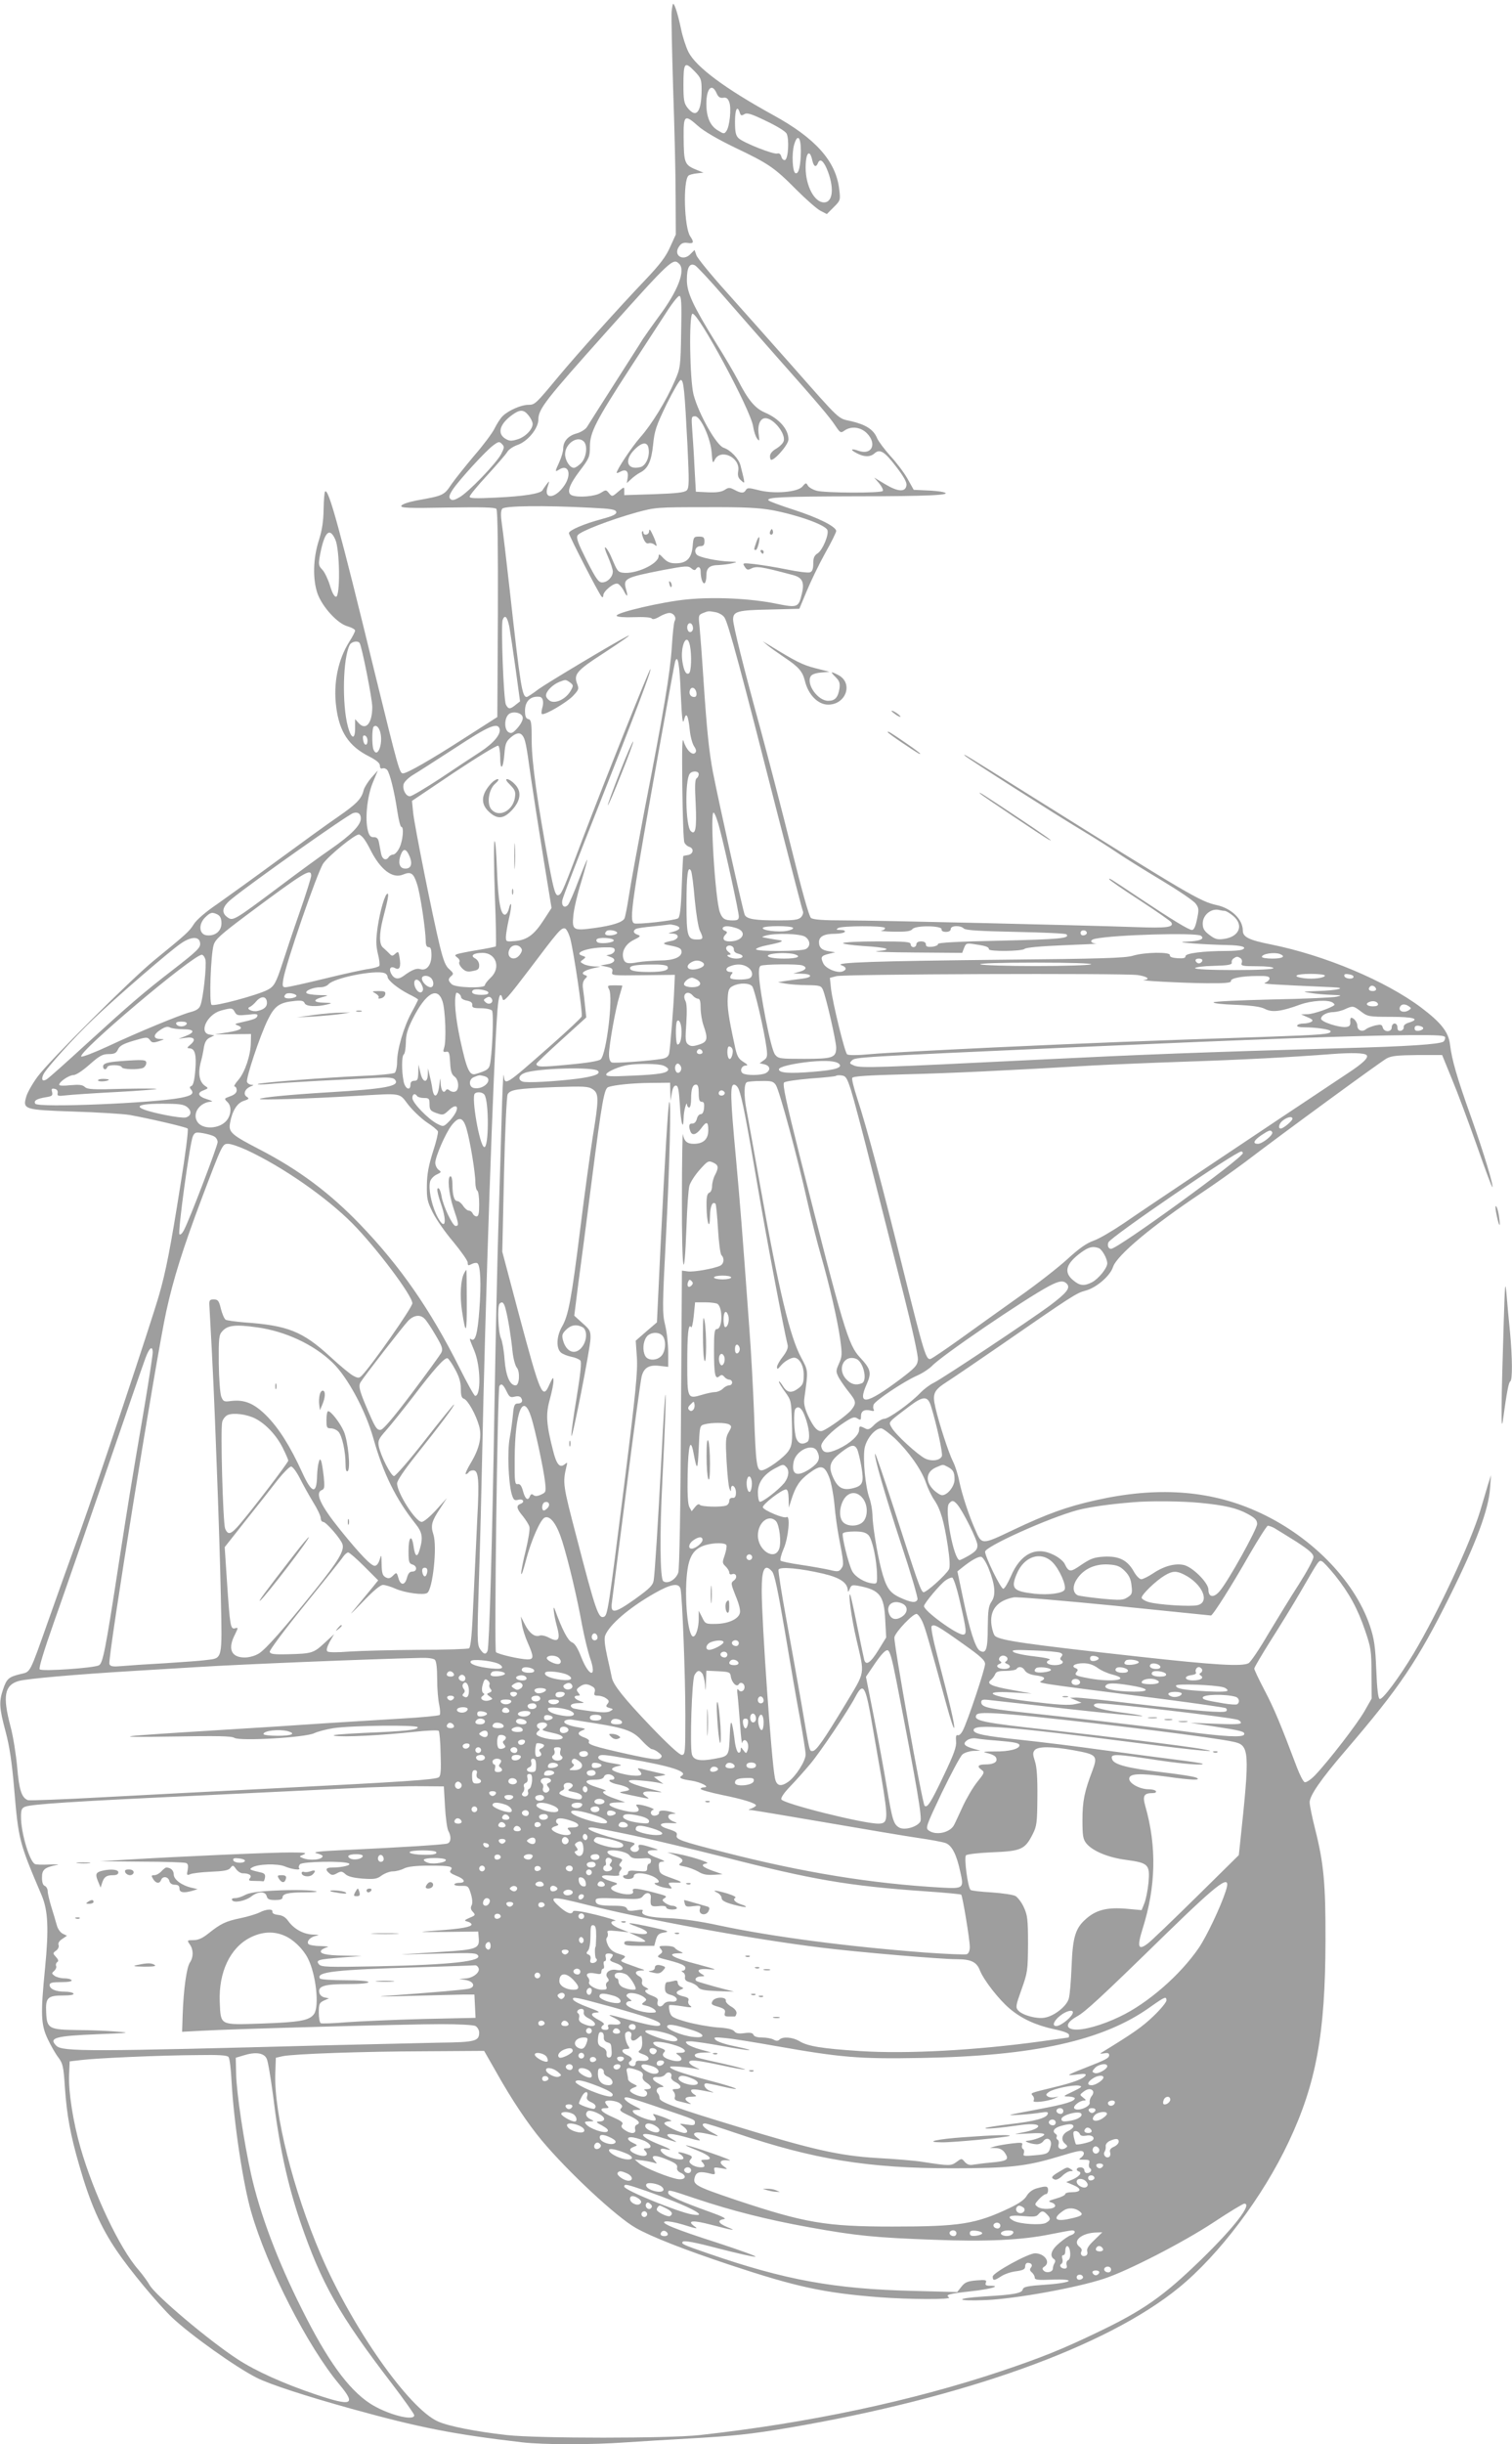 <?xml version="1.0" standalone="no"?>
<!DOCTYPE svg PUBLIC "-//W3C//DTD SVG 20010904//EN"
 "http://www.w3.org/TR/2001/REC-SVG-20010904/DTD/svg10.dtd">
<svg version="1.0" xmlns="http://www.w3.org/2000/svg"
 width="792pt" height="1280pt" viewBox="0 0 792 1280"
 preserveAspectRatio="xMidYMid meet">
<g transform="translate(0,1280) scale(0.1,-0.1)"
fill="#9e9e9e" stroke="none">
<path d="M3518 12738 c-2 -24 2 -205 8 -403 7 -198 13 -451 13 -562 l1 -201
-30 -66 c-22 -50 -53 -91 -131 -173 -142 -149 -358 -390 -452 -503 -122 -147
-125 -150 -160 -150 -37 0 -103 -29 -133 -58 -12 -11 -31 -41 -43 -65 -12 -25
-60 -89 -107 -143 -46 -55 -100 -122 -120 -151 -38 -57 -42 -59 -183 -84 -45
-9 -76 -20 -79 -28 -4 -11 35 -13 242 -9 183 3 249 1 256 -7 7 -8 9 -209 8
-551 l-3 -539 -175 -112 c-174 -112 -298 -183 -319 -183 -18 0 -24 22 -147
523 -184 755 -243 971 -261 953 -4 -3 -7 -46 -8 -94 -1 -62 -8 -109 -25 -162
-30 -94 -33 -202 -7 -278 25 -70 105 -158 158 -172 21 -6 39 -16 39 -22 0 -6
-13 -32 -30 -58 -59 -93 -85 -217 -69 -341 16 -131 66 -207 172 -260 40 -21
57 -35 57 -49 0 -12 5 -17 13 -14 8 3 19 -1 25 -8 14 -17 38 -114 53 -215 7
-46 16 -83 21 -83 15 0 8 -74 -10 -110 -9 -19 -24 -35 -32 -35 -8 0 -19 -6
-23 -12 -14 -23 -35 -14 -41 17 -3 17 -8 43 -11 58 -4 21 -11 28 -27 28 -16
-1 -24 7 -31 34 -16 60 -4 178 25 250 l27 65 -34 -38 c-18 -21 -36 -50 -40
-64 -11 -46 -36 -72 -134 -140 -53 -36 -195 -139 -316 -228 -121 -89 -264
-192 -318 -230 -59 -40 -108 -82 -122 -105 -24 -38 -37 -50 -205 -187 -122
-99 -552 -528 -613 -611 -26 -35 -52 -81 -59 -103 -20 -69 -14 -71 249 -80
125 -4 257 -12 293 -18 105 -19 294 -63 303 -71 5 -4 -12 -138 -38 -296 -52
-329 -76 -451 -111 -573 -42 -147 -318 -973 -414 -1241 -51 -140 -123 -343
-161 -450 -108 -305 -97 -283 -153 -297 -61 -15 -71 -24 -90 -80 -22 -65 -20
-97 13 -220 21 -78 33 -160 45 -298 23 -272 26 -283 144 -560 34 -80 38 -177
18 -381 -24 -242 -22 -296 14 -372 16 -34 41 -78 56 -97 23 -31 27 -47 34
-157 10 -145 29 -249 75 -407 56 -196 111 -322 196 -447 68 -101 215 -278 290
-350 96 -91 336 -262 444 -316 67 -34 257 -96 495 -162 361 -100 536 -134 896
-176 113 -13 366 -13 544 0 74 5 223 14 330 20 231 13 325 23 520 56 919 157
1667 425 2045 734 211 172 440 476 575 763 144 305 192 566 193 1052 1 300 -9
407 -54 585 -16 63 -29 127 -29 141 0 36 57 119 190 274 282 329 374 465 544
806 136 273 204 454 211 566 l5 68 -16 -50 c-8 -27 -26 -88 -40 -135 -52 -172
-223 -537 -350 -750 -76 -126 -162 -242 -177 -237 -8 2 -14 51 -18 153 -5 124
-11 162 -33 229 -82 243 -317 480 -601 604 -245 108 -518 126 -834 55 -153
-34 -257 -72 -434 -156 -166 -79 -164 -79 -199 2 -33 74 -68 181 -83 251 -7
37 -22 84 -33 105 -22 43 -73 199 -92 282 -17 74 -10 91 62 137 34 22 159 107
278 189 374 259 399 275 445 287 56 14 130 77 145 124 20 61 204 215 462 387
68 45 170 118 228 161 207 158 712 527 743 544 25 14 59 17 161 18 l130 0 51
-125 c29 -69 87 -225 130 -347 43 -123 80 -222 82 -220 7 8 -43 174 -111 366
-75 211 -101 300 -111 383 -8 64 -47 113 -150 191 -188 141 -505 274 -787 331
-116 23 -148 39 -148 73 0 58 -59 116 -136 133 -87 19 -141 51 -964 566 -369
231 -370 232 -355 216 12 -13 470 -305 615 -392 58 -35 139 -86 180 -114 41
-28 147 -94 234 -146 88 -53 168 -107 179 -122 17 -23 18 -31 7 -82 -7 -36
-16 -56 -26 -56 -17 0 -104 53 -278 169 -153 102 -156 104 -156 97 0 -4 71
-53 159 -110 87 -57 162 -109 166 -116 16 -26 -22 -31 -185 -25 -288 10 -1348
35 -1521 35 -117 0 -170 4 -181 13 -10 7 -48 144 -102 362 -48 193 -121 474
-162 625 -89 324 -144 545 -144 576 0 42 23 49 190 52 l157 4 38 91 c21 51 64
140 96 198 33 58 59 111 59 118 0 23 -94 70 -221 111 -71 23 -131 45 -134 50
-10 16 71 20 459 21 383 0 516 7 456 22 -14 4 -54 8 -90 9 l-64 3 -33 59 c-18
32 -59 86 -90 119 -30 34 -62 76 -69 93 -18 44 -58 70 -134 88 -74 17 -48 -8
-325 306 -99 112 -247 278 -329 370 -82 91 -153 178 -158 193 l-10 28 -20 -20
c-39 -43 -94 -8 -61 38 11 17 23 22 44 19 33 -5 36 3 14 35 -31 48 -38 288 -9
317 5 5 25 10 44 12 l35 4 -30 12 c-70 28 -73 34 -74 175 -1 115 5 120 77 56
29 -26 103 -69 190 -111 178 -85 207 -104 323 -221 52 -52 109 -102 127 -111
l33 -17 36 36 c35 35 36 37 29 93 -17 148 -124 268 -347 390 -252 139 -403
251 -443 330 -13 26 -31 81 -39 122 -16 75 -33 130 -41 130 -2 0 -6 -19 -8
-42z m123 -314 c31 -33 34 -40 34 -97 -1 -116 -28 -149 -74 -91 -18 23 -21 41
-21 119 0 120 6 126 61 69z m112 -111 c9 -21 18 -27 34 -25 17 3 26 -3 33 -23
12 -31 2 -128 -15 -151 -11 -16 -14 -16 -43 2 -42 24 -62 70 -62 141 0 80 29
110 53 56z m122 -103 c5 -16 9 -17 24 -8 14 9 36 2 113 -35 55 -26 101 -54
108 -66 15 -29 9 -133 -8 -139 -7 -2 -16 5 -19 17 -4 14 -11 20 -22 17 -19 -6
-176 56 -202 80 -15 14 -19 32 -19 86 0 66 12 89 25 48z m320 -201 c-1 -77
-11 -122 -28 -116 -16 5 -21 103 -7 150 17 58 35 41 35 -34z m60 -49 c7 -32
19 -39 29 -15 10 26 27 16 46 -27 41 -96 35 -178 -14 -178 -50 0 -96 87 -96
182 0 78 21 102 35 38z m-697 -542 c34 -34 -7 -142 -106 -274 -33 -45 -71 -99
-85 -120 -13 -22 -82 -129 -152 -239 -70 -110 -134 -210 -141 -222 -8 -12 -32
-27 -54 -33 -44 -12 -70 -41 -70 -80 0 -14 -9 -45 -20 -69 -24 -53 -24 -54 -1
-40 48 31 67 -24 28 -82 -48 -72 -112 -77 -88 -7 10 31 10 32 -5 13 -8 -11
-19 -26 -22 -32 -11 -18 -94 -32 -247 -39 -104 -5 -135 -4 -135 5 0 7 42 58
93 113 50 55 97 109 104 121 6 12 31 29 54 37 54 19 109 87 109 133 0 55 37
102 359 462 338 378 347 385 379 353z m229 -165 c70 -81 198 -226 283 -323
212 -239 276 -314 306 -360 25 -37 28 -39 47 -25 36 25 85 19 118 -14 54 -55
26 -116 -43 -92 -42 15 -47 6 -9 -13 38 -20 70 -20 92 0 28 25 53 9 114 -71
39 -51 56 -81 53 -97 -5 -36 -44 -34 -111 6 l-58 35 26 -30 c14 -17 23 -35 19
-40 -7 -12 -300 -11 -346 1 -21 6 -42 18 -47 28 -8 15 -11 14 -28 -6 -25 -30
-153 -40 -233 -18 -47 12 -56 12 -63 0 -10 -18 -25 -18 -60 1 -25 13 -31 13
-52 -1 -16 -10 -42 -14 -87 -12 l-63 3 -7 125 c-3 69 -9 158 -12 198 -5 68 -5
72 15 72 29 0 82 -116 87 -193 4 -52 6 -56 16 -35 30 61 134 13 123 -57 -4
-25 -1 -38 15 -51 22 -20 22 -22 -3 78 -9 36 -52 81 -88 93 -38 12 -131 176
-158 278 -20 77 -25 418 -6 424 28 10 305 -503 318 -590 4 -26 13 -54 21 -64
12 -16 13 -13 8 23 -7 48 8 84 35 84 43 0 108 -82 96 -120 -3 -11 -19 -27 -35
-37 -33 -19 -42 -36 -34 -58 8 -21 93 73 94 103 1 53 -48 109 -122 141 -53 22
-90 67 -143 171 -19 36 -70 124 -115 195 -120 194 -153 264 -152 331 0 64 15
89 43 74 10 -6 76 -76 146 -157z m-219 -190 c-3 -184 -4 -190 -34 -259 -44
-102 -121 -228 -181 -295 -43 -49 -123 -169 -123 -185 0 -3 9 0 20 6 28 15 43
3 38 -31 l-5 -29 23 21 c13 12 33 27 45 33 43 21 61 60 70 147 7 73 16 99 70
211 35 70 68 128 75 128 15 0 20 -51 35 -344 9 -190 9 -221 -4 -234 -12 -11
-52 -16 -171 -20 l-156 -5 0 22 c0 23 0 23 -32 -4 -31 -27 -32 -27 -48 -8 -15
19 -16 19 -45 1 -30 -18 -116 -25 -149 -12 -29 11 -17 52 39 126 52 68 55 76
55 130 0 73 31 134 209 408 73 113 159 244 190 292 31 49 62 88 69 88 11 0 13
-35 10 -187z m-799 -439 c12 -15 21 -34 21 -44 0 -29 -39 -69 -80 -81 -33 -10
-43 -9 -65 5 -41 27 -27 75 35 121 43 32 63 32 89 -1z m289 -136 c21 -21 14
-83 -13 -112 -13 -14 -31 -26 -39 -26 -21 0 -46 39 -46 71 0 56 65 100 98 67z
m-433 -66 c-26 -49 -175 -204 -220 -227 -26 -15 -37 -17 -46 -8 -9 9 -6 21 13
50 33 49 172 202 212 231 27 20 32 21 45 7 14 -14 13 -19 -4 -53z m773 24 c5
-40 -16 -85 -43 -92 -70 -18 -88 35 -31 92 42 42 70 42 74 0z m-303 -305 c107
-5 130 -9 133 -22 2 -12 -16 -21 -75 -37 -94 -25 -173 -59 -173 -74 0 -13 157
-318 171 -332 6 -6 9 -4 9 6 0 22 57 69 76 61 8 -3 21 -18 30 -34 19 -38 25
-37 14 2 -17 60 -9 64 194 104 118 22 131 23 147 9 11 -10 19 -12 24 -5 11 19
25 12 25 -11 0 -36 11 -68 21 -62 5 3 9 20 9 38 0 42 15 56 65 57 22 1 54 5
70 9 29 7 29 8 -9 9 -67 2 -165 22 -177 37 -16 19 -4 44 21 44 15 0 20 7 20
25 0 21 -5 25 -29 25 -27 0 -29 -3 -33 -52 -6 -63 -32 -88 -89 -88 -29 0 -44
7 -64 27 -19 21 -25 24 -25 11 0 -41 -121 -97 -189 -87 -25 4 -28 9 -57 77 -9
23 -23 47 -31 54 -9 7 -4 -12 11 -46 14 -32 26 -68 26 -79 0 -28 -28 -57 -56
-57 -19 0 -32 19 -81 115 -46 92 -56 118 -47 132 12 20 170 81 310 120 96 26
107 27 359 27 205 1 279 -3 352 -16 135 -26 277 -77 287 -104 9 -23 -25 -104
-50 -121 -19 -12 -24 -24 -24 -54 0 -28 -5 -42 -17 -46 -9 -4 -64 3 -122 15
-58 12 -135 24 -169 28 -63 7 -64 6 -51 -14 10 -16 17 -18 30 -11 31 16 52 13
221 -32 51 -13 63 -38 48 -99 -17 -72 -22 -74 -136 -51 -133 27 -322 36 -465
22 -128 -12 -377 -70 -369 -86 3 -6 41 -9 92 -7 51 2 89 -1 92 -7 4 -6 19 -3
39 9 18 11 42 20 53 20 23 0 39 -24 28 -42 -4 -6 -11 -67 -15 -137 -9 -138
-43 -340 -143 -853 -35 -185 -72 -385 -81 -445 -9 -59 -20 -115 -24 -123 -11
-20 -63 -37 -158 -50 -111 -15 -117 -11 -110 64 3 34 21 113 41 176 19 63 33
116 32 118 -2 1 -22 -48 -46 -110 -23 -62 -48 -119 -55 -127 -19 -20 -36 -4
-29 27 3 15 86 230 184 477 200 505 283 725 277 731 -4 5 -242 -591 -356 -891
-95 -252 -107 -282 -122 -291 -18 -11 -26 12 -53 155 -62 333 -90 537 -91 648
0 98 -2 113 -17 117 -13 3 -18 14 -18 44 0 50 29 78 76 73 18 -2 24 -27 14
-60 -5 -19 -5 -31 1 -31 24 0 127 62 159 94 32 34 34 38 22 68 -17 47 1 68
136 155 101 66 161 108 127 91 -71 -36 -423 -247 -464 -277 -30 -23 -58 -41
-62 -41 -24 0 -33 54 -89 560 -17 151 -35 306 -41 344 -7 49 -6 72 2 82 13 15
215 18 464 5z m-1338 -168 c23 -53 26 -298 3 -298 -9 0 -21 22 -32 60 -10 32
-28 70 -40 82 -20 21 -21 27 -11 81 23 118 50 144 80 75z m1992 -379 c18 -4
39 -16 46 -28 20 -30 86 -276 284 -1053 67 -259 123 -478 127 -486 3 -8 -2
-22 -11 -31 -13 -13 -38 -16 -119 -16 -122 0 -164 7 -175 29 -8 15 -132 571
-167 749 -20 106 -32 223 -49 480 -8 125 -18 253 -21 284 -6 54 -5 58 17 67
30 12 30 12 68 5z m-1081 -76 c5 -29 20 -129 33 -222 l23 -169 -23 -18 c-29
-24 -38 -24 -51 1 -12 22 -27 418 -17 444 12 30 24 16 35 -36z m962 -9 c0 -10
-7 -19 -15 -19 -15 0 -21 31 -9 43 11 10 24 -3 24 -24z m-16 -90 c10 -51 7
-137 -5 -145 -15 -9 -26 11 -34 58 -14 82 23 164 39 87z m-1730 13 c12 -20 66
-292 66 -334 0 -85 -33 -125 -70 -86 l-20 22 0 -48 c0 -62 -20 -57 -38 10 -31
117 -26 358 10 427 9 17 43 24 52 9z m1682 -267 c6 -131 10 -162 17 -135 11
45 22 26 30 -53 3 -32 13 -70 22 -84 12 -18 14 -28 6 -36 -15 -15 -47 17 -60
61 -8 27 -9 -35 -7 -238 2 -151 6 -283 11 -292 4 -10 16 -20 26 -23 27 -9 20
-39 -9 -43 -12 -2 -23 -4 -23 -5 -1 -1 -5 -73 -8 -160 -4 -116 -10 -160 -19
-166 -19 -12 -219 -34 -231 -26 -26 16 -13 105 139 955 39 217 73 403 76 414
14 44 24 -11 30 -169z m-580 61 c18 -14 18 -17 4 -42 -23 -42 -75 -69 -106
-56 -13 7 -24 20 -24 30 0 22 35 57 70 71 33 13 33 13 56 -3z m662 -54 c2 -14
-2 -22 -12 -22 -19 0 -29 17 -22 36 8 22 30 12 34 -14z m-910 -129 c2 -13 -9
-34 -27 -55 -25 -28 -33 -31 -48 -22 -21 14 -22 66 -2 90 19 23 73 14 77 -13z
m-746 -78 c16 -61 -16 -141 -36 -89 -8 21 -8 109 1 118 12 12 27 0 35 -29z
m624 21 c11 -28 -27 -75 -98 -122 -40 -26 -136 -89 -213 -141 -78 -51 -148
-93 -158 -93 -21 0 -40 36 -33 63 3 12 25 34 48 48 24 14 123 78 222 142 172
113 220 134 232 103z m121 -38 c14 -18 20 -45 43 -214 12 -82 41 -270 65 -419
l44 -270 -41 -63 c-50 -77 -86 -104 -149 -110 -47 -4 -49 -4 -49 21 0 14 7 56
15 92 9 37 14 72 12 79 -2 6 -7 -4 -11 -21 -4 -18 -14 -33 -21 -33 -23 0 -35
67 -42 239 -3 91 -9 156 -13 145 -4 -10 -3 -137 2 -282 6 -145 8 -265 5 -268
-2 -2 -45 -11 -94 -19 -50 -8 -98 -18 -107 -21 -15 -6 -15 -7 0 -19 9 -6 14
-17 10 -23 -4 -6 3 -21 15 -33 16 -16 28 -20 55 -14 28 5 34 10 34 30 0 15 -9
29 -21 36 -28 14 -9 29 39 29 71 0 97 -79 42 -130 -16 -15 -30 -33 -30 -39 0
-18 -155 -14 -174 5 -20 19 -20 28 -1 44 12 10 10 15 -11 34 -20 16 -31 45
-50 121 -37 152 -133 631 -140 700 l-6 61 220 148 c122 81 226 145 232 141 5
-3 10 -31 10 -61 0 -74 16 -61 22 17 4 52 9 66 32 86 30 26 49 29 63 11z
m-812 -26 c0 -31 -19 -28 -23 4 -3 18 0 25 10 22 7 -3 13 -14 13 -26z m1735
-176 c0 -8 -5 -18 -11 -22 -9 -5 -10 -43 -5 -133 6 -129 -1 -168 -26 -143 -27
27 -31 267 -5 300 13 17 47 15 47 -2z m-1770 -232 c0 -35 -50 -86 -158 -161
-54 -37 -177 -127 -275 -201 -231 -173 -237 -176 -265 -156 -35 24 -28 57 21
96 106 87 605 439 637 450 24 8 40 -3 40 -28z m1880 -55 c31 -118 100 -435
100 -458 0 -17 -6 -21 -32 -21 -41 0 -54 8 -67 42 -25 66 -54 543 -32 522 7
-6 21 -45 31 -85z m-1868 -46 c9 -10 26 -38 38 -63 53 -105 116 -153 171 -130
41 17 55 8 73 -48 17 -49 45 -239 46 -299 0 -23 5 -33 15 -33 11 0 15 -11 15
-43 0 -51 -26 -83 -59 -72 -20 6 -44 -4 -89 -37 -26 -19 -48 -15 -63 13 -14
26 -3 42 21 29 23 -12 31 6 23 55 -5 32 -7 34 -22 21 -15 -14 -19 -14 -33 2
-9 9 -24 23 -32 30 -20 16 -20 71 -1 147 27 104 33 135 25 135 -13 0 -39 -88
-52 -176 -9 -66 -9 -93 1 -137 8 -30 11 -59 8 -65 -4 -5 -28 -12 -54 -16 -27
-3 -131 -26 -233 -51 -102 -25 -193 -45 -204 -45 -16 0 -18 5 -12 42 14 85
177 557 209 606 28 40 164 152 187 152 4 0 14 -8 22 -17z m244 -99 c17 -42 5
-67 -30 -62 -25 4 -31 33 -17 71 14 37 29 34 47 -9z m1493 -224 c7 -74 19
-148 27 -164 20 -41 18 -46 -15 -46 -50 0 -55 17 -55 188 0 151 7 203 24 171
4 -8 13 -75 19 -149z m-2009 124 c0 -9 -27 -96 -61 -193 -34 -97 -73 -214 -88
-261 -35 -108 -45 -126 -80 -144 -54 -28 -282 -89 -293 -78 -13 13 -4 262 11
313 9 30 37 55 173 157 306 228 338 247 338 206z m4785 -184 c7 0 27 -12 44
-26 58 -48 33 -110 -48 -121 -34 -5 -47 -1 -76 21 -28 21 -35 34 -35 60 0 45
46 82 88 70 8 -2 20 -4 27 -4z m-5274 -20 c13 -8 19 -21 19 -45 0 -41 -33 -68
-77 -63 -40 4 -45 57 -9 93 28 28 38 30 67 15z m2397 -56 c31 -9 27 -22 -10
-33 -32 -9 -32 -9 -5 -10 17 -1 27 -7 27 -16 0 -8 -12 -17 -27 -21 -55 -11
-58 -17 -15 -25 51 -10 62 -16 62 -34 0 -28 -43 -45 -115 -45 -38 -1 -90 -5
-114 -9 -51 -10 -68 -6 -75 17 -12 37 9 77 52 99 37 18 40 22 22 28 -22 7 -26
20 -10 30 6 4 47 10 93 14 45 5 84 9 87 10 3 0 15 -2 28 -5z m321 -15 c58 -20
31 -69 -38 -69 -32 0 -41 16 -19 38 9 9 7 13 -5 18 -9 3 -14 10 -11 15 7 12
34 11 73 -2z m295 2 c4 -5 -12 -12 -33 -16 -46 -8 -133 3 -125 16 7 12 151 12
158 0z m481 0 c3 -5 -5 -12 -17 -14 -13 -2 16 -5 63 -6 67 -1 89 2 99 14 17
20 157 18 152 -2 -1 -8 8 -13 23 -13 16 0 25 6 25 15 0 19 51 20 68 3 10 -10
84 -14 272 -18 142 -3 262 -8 266 -13 21 -21 -37 -26 -343 -33 -232 -5 -331
-10 -330 -18 1 -6 -13 -12 -30 -14 -25 -2 -33 1 -33 12 0 10 -9 16 -25 16 -16
0 -25 -6 -25 -15 0 -8 -7 -15 -15 -15 -8 0 -15 7 -15 15 0 13 -26 15 -174 15
-96 0 -177 -4 -180 -9 -3 -4 45 -11 106 -15 130 -8 158 -19 73 -27 -33 -3 54
-6 193 -7 l252 -2 10 26 c10 25 13 26 56 19 57 -8 74 -14 74 -26 0 -13 174
-11 187 2 7 7 84 14 205 19 106 4 183 8 171 8 -33 3 -37 20 -6 26 101 21 526
33 553 16 24 -16 -6 -29 -70 -31 -45 -2 -38 -4 35 -10 50 -4 127 -7 172 -8 78
-1 111 -12 77 -25 -9 -3 -44 -6 -78 -6 -121 0 -216 -12 -216 -27 0 -10 -11
-13 -42 -11 -28 2 -42 7 -40 16 3 18 -132 16 -194 -3 -40 -12 -165 -16 -699
-21 -649 -7 -871 -14 -827 -29 26 -9 29 -23 6 -32 -28 -11 -90 15 -102 43 -15
32 -11 39 30 49 l33 8 -30 5 c-39 5 -55 19 -55 48 0 30 27 44 84 44 25 0 48 5
51 10 4 6 -6 10 -22 10 -22 0 -25 2 -13 10 19 12 237 13 245 1z m-1648 -56
c20 -78 66 -392 60 -408 -3 -8 -77 -77 -163 -153 -244 -215 -238 -210 -246
-154 -2 14 -7 -96 -11 -245 -4 -148 -12 -403 -17 -565 -5 -162 -14 -578 -20
-925 -11 -694 -27 -1256 -36 -1280 -9 -22 -21 -19 -40 10 -15 23 -15 55 -5
368 6 188 13 466 16 617 17 848 60 2099 81 2363 6 76 16 97 27 55 5 -18 28 8
138 153 154 204 168 221 188 217 8 -2 20 -25 28 -53z m246 30 c1 -5 -13 -11
-30 -13 -31 -3 -42 6 -26 22 10 10 53 3 56 -9z m2460 0 c1 -5 -6 -11 -15 -13
-11 -2 -18 3 -18 13 0 17 30 18 33 0z m-1475 -21 c27 -19 29 -50 3 -64 -24
-13 -261 -14 -261 -1 0 5 26 15 58 21 76 15 94 23 62 27 -14 2 -41 6 -60 10
-33 6 -34 6 -10 13 48 15 184 11 208 -6z m-3170 -31 c4 -25 -11 -40 -145 -144
-153 -118 -229 -184 -446 -382 -109 -100 -205 -186 -214 -190 -21 -12 -28 -1
-16 26 14 31 163 196 264 292 116 111 404 360 459 396 52 35 93 36 98 2z
m2167 12 c0 -11 -59 -19 -82 -11 -8 3 -11 11 -8 16 8 14 90 9 90 -5z m-487
-38 c9 -10 7 -19 -4 -35 -29 -42 -78 -16 -54 29 12 22 43 25 58 6z m1116 -9
c-1 -10 8 -19 22 -22 36 -9 29 -26 -10 -26 -32 0 -64 20 -34 20 8 1 6 6 -6 15
-10 7 -15 19 -11 25 10 16 40 7 39 -12z m-624 -4 c0 -9 -10 -18 -22 -22 l-22
-5 23 -9 c32 -11 21 -32 -20 -38 l-34 -6 34 -7 c27 -6 32 -11 28 -27 -5 -19 1
-19 162 -17 l166 2 -3 -70 c-3 -87 -21 -312 -27 -342 -4 -16 -15 -24 -38 -28
-67 -11 -247 -24 -262 -19 -10 4 -15 19 -15 43 0 47 34 239 55 306 8 28 15 51
15 53 0 1 -18 2 -40 2 -39 0 -40 -1 -29 -22 21 -40 -14 -335 -44 -365 -8 -9
-67 -19 -166 -28 -146 -14 -171 -14 -171 4 0 4 59 60 131 125 l130 118 -6 56
c-3 32 -8 73 -11 93 -4 25 0 41 10 52 14 14 14 16 -1 21 -23 9 -6 23 42 35
l40 9 -33 1 c-18 1 -43 6 -54 12 -20 11 -21 12 -4 24 16 12 16 14 -4 20 -48
15 24 42 118 44 41 1 52 -2 52 -15z m938 -20 c45 -13 20 -24 -52 -24 -105 0
-115 26 -11 29 22 0 50 -2 63 -5z m2546 0 c33 -13 14 -24 -39 -24 -30 0 -55 4
-55 9 0 16 64 26 94 15z m-5628 -29 c7 -29 -11 -201 -26 -239 -6 -18 -21 -28
-52 -36 -59 -16 -276 -106 -432 -179 -71 -33 -134 -57 -140 -54 -26 17 585
533 631 533 7 0 15 -11 19 -25z m5422 7 c7 -5 10 -16 6 -25 -5 -15 4 -17 80
-17 51 0 86 -4 86 -10 0 -6 -75 -10 -205 -10 -125 0 -205 4 -205 10 0 5 44 11
98 12 77 2 96 6 94 17 -2 8 3 18 10 22 16 11 20 11 36 1z m-200 -14 c-3 -7
-11 -13 -18 -13 -7 0 -15 6 -17 13 -3 7 4 12 17 12 13 0 20 -5 18 -12z m-2619
-7 c19 -12 6 -28 -30 -36 -41 -9 -62 10 -35 31 22 16 45 18 65 5z m2036 -11
c-11 -5 -141 -9 -290 -9 -148 0 -279 4 -290 9 -12 5 108 9 290 9 182 0 302 -4
290 -9z m-2219 -11 c12 -19 -19 -29 -93 -29 -73 0 -103 6 -103 20 0 13 28 18
112 19 47 1 80 -3 84 -10z m422 -5 c26 -18 29 -49 6 -58 -21 -8 -89 -8 -97 1
-4 3 -2 12 4 20 9 10 8 13 -4 13 -26 0 -30 20 -5 29 35 15 71 13 96 -5z m286
10 c25 -10 19 -23 -16 -33 l-33 -9 42 -1 c59 -1 63 -19 6 -26 -27 -3 -66 -9
-88 -12 l-40 -7 40 -7 c22 -4 73 -8 113 -8 65 -1 73 -3 82 -23 17 -38 70 -271
70 -304 0 -53 -18 -59 -167 -59 -127 0 -136 1 -153 22 -11 14 -29 83 -50 190
-35 185 -43 264 -26 275 13 9 198 11 220 2z m-2190 -40 c9 -3 16 -12 16 -19 0
-18 53 -61 111 -91 27 -13 49 -26 49 -29 0 -2 -15 -33 -34 -67 -41 -75 -76
-194 -76 -259 0 -26 -6 -51 -12 -57 -7 -5 -80 -13 -163 -16 -206 -9 -548 -36
-555 -43 -3 -3 24 -3 60 0 36 4 153 11 260 17 107 5 238 12 291 15 74 4 99 2
108 -9 28 -34 -48 -48 -344 -66 -215 -13 -355 -27 -364 -35 -6 -7 254 1 504
16 246 14 224 18 274 -47 24 -30 67 -71 96 -91 30 -19 56 -41 59 -48 2 -7 -9
-55 -26 -106 -22 -70 -31 -115 -32 -174 -1 -72 2 -87 31 -145 18 -36 66 -105
108 -154 41 -50 75 -98 75 -108 0 -16 3 -17 20 -8 11 6 25 8 30 5 17 -10 21
-110 11 -243 -9 -125 -21 -169 -42 -156 -12 7 -12 7 16 -61 33 -80 35 -235 4
-235 -5 0 -42 67 -83 149 -153 305 -311 532 -521 750 -159 165 -320 285 -524
391 -149 77 -165 91 -156 139 11 63 37 105 72 116 27 9 30 12 16 21 -21 13
-11 41 19 54 18 7 19 9 5 9 -10 1 -20 7 -23 15 -7 18 68 243 109 326 36 73 61
90 139 98 38 4 49 1 54 -12 7 -17 63 -20 119 -6 27 7 25 8 -17 9 -57 1 -62 15
-10 29 37 10 37 10 -20 11 -31 1 -60 6 -63 11 -8 12 36 30 74 30 16 0 34 7 41
15 28 34 246 77 294 59z m3944 -10 c50 -7 71 -22 35 -26 -37 -3 198 -16 325
-17 97 -1 131 2 130 11 -4 15 57 27 140 27 46 1 62 -2 62 -13 0 -7 -10 -17
-22 -22 -21 -7 19 -9 352 -24 82 -3 27 -17 -80 -20 -80 -3 -82 -3 -35 -10 28
-5 77 -9 110 -10 54 -2 57 -3 25 -10 -19 -4 -170 -11 -335 -14 -165 -4 -303
-10 -308 -15 -5 -5 47 -11 115 -13 89 -4 132 -10 155 -22 36 -19 85 -13 183
23 58 21 145 27 170 11 8 -5 12 -11 10 -13 -18 -16 -109 -47 -139 -48 l-36 -1
34 -15 c27 -11 31 -17 20 -24 -8 -5 -26 -9 -41 -9 -15 0 -30 -4 -33 -10 -4 -6
11 -10 38 -10 62 0 137 -11 137 -21 0 -15 -38 -18 -345 -29 -636 -21 -893 -31
-1412 -55 -293 -14 -585 -29 -649 -35 -73 -7 -121 -7 -127 -1 -13 13 -76 272
-84 343 l-6 57 34 9 c38 11 1490 16 1577 6z m982 -3 c0 -12 -61 -20 -109 -14
-67 9 -47 23 34 23 41 0 75 -4 75 -9z m150 -6 c0 -15 -43 -12 -48 3 -3 10 4
13 22 10 15 -2 26 -7 26 -13z m-4832 -7 c17 -17 15 -48 -2 -48 -19 0 -46 27
-46 46 0 17 31 19 48 2z m1397 -11 c25 -19 11 -37 -30 -37 -19 0 -37 5 -41 12
-7 11 21 38 41 38 6 0 19 -6 30 -13z m-1446 -24 c9 -19 9 -29 1 -37 -14 -13
-40 17 -40 46 0 27 25 22 39 -9z m1731 -8 c13 -15 63 -232 75 -321 6 -46 4
-54 -15 -67 l-21 -15 26 -6 c30 -8 33 -31 6 -46 -24 -12 -101 -13 -120 -1 -18
12 -7 41 16 41 13 0 8 6 -13 19 -27 17 -34 29 -47 93 -31 143 -38 194 -35 243
2 41 7 52 28 62 34 17 85 16 100 -2z m3268 -13 c2 -7 -6 -12 -17 -12 -21 0
-27 11 -14 24 9 9 26 2 31 -12z m-4650 -19 c2 -9 -9 -13 -37 -13 -39 0 -57 10
-44 24 12 11 76 2 81 -11z m-1005 -18 c1 -5 -13 -11 -30 -13 -31 -3 -42 6 -26
22 10 10 53 3 56 -9z m765 -29 c15 -46 21 -210 8 -244 -6 -19 -5 -23 11 -20
15 3 18 -5 21 -56 2 -46 8 -63 23 -74 23 -16 26 -70 4 -78 -8 -4 -22 -1 -29 5
-10 8 -16 9 -21 1 -12 -19 -25 0 -27 38 -1 33 -2 31 -7 -12 -7 -61 -28 -72
-36 -19 -3 21 -10 54 -15 73 l-8 35 -1 -32 c-2 -49 -28 -42 -39 10 l-10 42 -1
-42 c-1 -36 -4 -43 -21 -43 -13 0 -20 -7 -20 -20 0 -36 -29 -22 -36 18 -11 56
-10 132 1 140 6 4 10 32 11 62 0 42 9 71 36 125 69 136 130 171 156 91z m97
23 c0 -8 13 -16 30 -19 21 -4 30 -11 29 -23 -2 -14 7 -17 46 -17 26 0 52 -6
57 -12 11 -14 0 -249 -12 -288 -6 -20 -19 -28 -72 -44 -34 -11 -48 22 -83 182
-25 119 -32 203 -21 240 3 10 26 -7 26 -19z m1215 6 c7 -8 19 -15 26 -15 10 0
14 -14 14 -49 0 -27 7 -68 15 -91 25 -71 21 -87 -25 -101 -32 -10 -42 -9 -56
2 -14 11 -15 27 -9 110 4 66 3 104 -5 118 -19 37 14 58 40 26z m-2232 -31 c3
-24 -12 -40 -48 -48 -29 -7 -65 12 -41 21 7 3 23 16 34 30 25 28 51 27 55 -3z
m1178 15 c11 -19 -13 -34 -31 -19 -13 11 -13 15 -3 21 18 12 26 11 34 -2z
m4642 -26 c2 -9 -7 -13 -27 -13 -31 0 -42 14 -18 23 19 8 40 3 45 -10z m162
-13 c13 -9 13 -11 0 -20 -28 -18 -60 -4 -45 20 8 13 26 13 45 0z m-251 -27
c34 -26 40 -28 156 -28 121 0 156 -11 96 -30 -19 -5 -30 -15 -28 -24 1 -8 -6
-17 -15 -19 -13 -2 -18 3 -18 17 0 12 -6 21 -15 21 -8 0 -15 -9 -15 -20 0 -26
-40 -27 -47 -1 -4 16 -10 17 -39 11 -19 -5 -41 -13 -49 -20 -19 -16 -45 -6
-45 18 0 18 -18 42 -32 42 -4 0 -7 -10 -5 -22 1 -17 -4 -24 -21 -26 -35 -5
-132 26 -132 43 0 18 31 35 67 35 15 1 42 7 58 15 42 19 44 18 84 -12z m-5899
-3 c10 -18 17 -19 67 -14 45 6 55 4 51 -7 -4 -13 -18 -18 -93 -35 -24 -5 -27
-8 -12 -13 37 -14 20 -26 -48 -37 l-70 -11 95 1 95 1 -1 -45 c-1 -67 -31 -155
-65 -195 -17 -19 -26 -35 -20 -35 6 0 11 -9 11 -19 0 -13 -11 -24 -34 -32 -33
-12 -33 -12 -13 -32 21 -21 18 -66 -6 -95 -37 -45 -126 -49 -153 -7 -29 44 12
103 73 106 10 0 0 6 -21 12 -49 15 -56 34 -20 47 27 11 27 11 6 25 -27 20 -35
62 -22 116 7 24 15 62 18 84 5 28 14 43 31 51 l24 12 -24 4 c-60 8 -15 106 59
126 55 15 60 14 72 -8z m2340 -102 c0 -42 -8 -68 -21 -68 -10 0 -12 113 -2
123 11 12 23 -16 23 -55z m-2592 40 c-3 -7 -15 -13 -28 -13 -13 0 -25 6 -27
13 -3 8 6 12 27 12 21 0 30 -4 28 -12z m-18 -28 c60 0 64 -16 9 -37 l-34 -13
37 5 c45 7 57 -9 26 -35 -19 -16 -20 -19 -6 -20 29 0 38 -33 31 -115 -4 -51
-11 -79 -20 -82 -10 -4 -11 -9 -2 -19 17 -21 3 -32 -54 -43 -144 -28 -748 -53
-762 -31 -10 16 7 26 55 34 33 5 37 9 33 27 -5 17 -2 20 13 17 12 -2 18 -11
16 -22 -3 -16 2 -17 45 -12 26 3 142 11 258 17 116 6 212 14 215 16 3 3 -77 3
-178 1 -155 -5 -185 -3 -198 10 -12 11 -29 13 -75 9 -33 -4 -59 -3 -59 2 0 16
52 51 75 51 13 0 48 23 84 55 52 46 68 55 100 55 30 0 40 5 49 24 8 19 28 30
82 46 68 20 72 20 85 4 10 -15 18 -16 46 -7 33 11 33 11 7 12 -38 1 -36 24 4
49 23 15 37 18 49 11 10 -5 41 -9 69 -9z m6495 5 c0 -5 -10 -11 -22 -13 -16
-2 -23 2 -23 13 0 11 7 15 23 13 12 -2 22 -7 22 -13z m115 -49 c0 -8 -4 -17
-9 -21 -24 -14 -186 -25 -527 -34 -759 -22 -1044 -33 -1609 -61 -823 -41 -915
-44 -949 -31 -27 11 -28 13 -14 27 18 18 12 18 1173 70 927 41 1471 61 1743
63 161 1 192 -1 192 -13z m-3735 -57 c10 -15 -4 -61 -15 -54 -13 8 -13 65 -1
65 6 0 13 -5 16 -11z m-155 -20 c0 -5 -7 -9 -15 -9 -15 0 -20 12 -9 23 8 8 24
-1 24 -14z m3478 -14 c13 -13 -17 -42 -99 -96 -420 -279 -1085 -724 -1171
-784 -59 -40 -130 -82 -159 -92 -37 -13 -76 -40 -138 -97 -47 -43 -162 -133
-256 -199 -93 -66 -231 -165 -306 -219 -75 -54 -144 -100 -153 -104 -25 -9
-34 22 -145 466 -107 433 -191 747 -241 899 -17 52 -29 100 -26 106 3 9 83 14
278 19 249 6 532 20 978 46 91 5 307 14 480 20 306 10 570 24 775 40 103 8
172 6 183 -5z m-2763 -46 c21 -20 -20 -33 -138 -42 -122 -10 -177 -6 -177 13
0 13 70 30 164 40 84 8 134 4 151 -11z m-921 -9 c14 -5 26 -14 26 -20 0 -19
-44 -27 -187 -33 -121 -6 -141 -4 -137 8 6 14 69 41 114 48 51 8 160 7 184 -3z
m93 -6 c8 -22 -15 -44 -26 -25 -10 16 -4 41 10 41 5 0 12 -7 16 -16z m-435
-22 c16 -16 -19 -29 -107 -41 -119 -15 -269 -23 -288 -15 -26 10 -20 33 11 45
63 25 362 33 384 11z m-594 -28 c50 -14 -2 -72 -55 -62 -28 5 -29 46 -1 57 29
12 28 12 56 5z m1920 -74 c13 -41 64 -232 112 -425 49 -192 123 -485 165 -650
43 -170 75 -315 73 -335 -3 -31 -13 -42 -93 -103 -179 -134 -227 -141 -174
-23 25 57 20 77 -36 137 -62 66 -86 147 -316 1056 -71 282 -91 375 -82 384 6
6 68 15 139 21 71 5 131 11 133 14 3 3 17 4 30 2 22 -3 28 -13 49 -78z m-394
28 c19 -29 114 -381 165 -610 22 -98 54 -224 71 -282 44 -153 87 -338 101
-439 11 -79 10 -91 -6 -127 -17 -38 -17 -43 -2 -73 10 -18 33 -51 52 -75 41
-51 42 -60 14 -96 -21 -26 -119 -97 -151 -109 -23 -8 -46 16 -76 81 -18 41
-23 63 -18 95 20 142 20 138 -17 207 -59 108 -118 355 -216 906 -34 187 -65
364 -71 393 -14 74 -13 138 3 144 6 3 40 6 74 6 54 1 64 -2 77 -21z m-553 -35
l2 -48 6 40 c4 26 11 40 21 40 12 0 16 -20 21 -97 5 -98 18 -145 20 -72 0 36
17 95 18 67 1 -7 6 -13 11 -13 6 0 10 20 10 44 0 54 8 76 26 76 10 0 14 -13
14 -45 0 -34 4 -45 16 -45 11 0 14 -8 12 -32 -2 -21 -8 -33 -18 -33 -8 0 -17
-11 -20 -25 -4 -15 -13 -24 -23 -24 -18 2 -21 -13 -11 -40 9 -25 31 -19 56 14
29 40 38 38 38 -9 0 -47 -26 -71 -76 -71 -35 0 -50 13 -57 50 -2 14 -5 -139
-5 -340 -1 -385 12 -464 24 -142 3 97 10 193 15 212 5 19 30 57 54 84 41 46
46 49 70 38 29 -13 31 -26 10 -66 -8 -15 -15 -41 -15 -57 0 -17 -6 -32 -15
-35 -11 -5 -15 -22 -14 -73 1 -86 17 -130 18 -49 1 52 13 79 29 64 3 -4 9 -63
13 -133 4 -69 12 -130 18 -136 17 -17 13 -45 -6 -55 -31 -15 -140 -35 -171
-30 l-30 4 -5 -775 c-2 -454 -8 -788 -14 -806 -12 -37 -57 -63 -79 -45 -17 15
-19 249 -4 535 14 280 20 451 15 440 -2 -5 -11 -143 -19 -305 -21 -396 -36
-628 -42 -666 -4 -26 -21 -43 -99 -99 -106 -75 -128 -78 -120 -18 3 21 37 288
76 593 38 305 75 572 80 592 12 46 39 62 95 55 l44 -5 0 77 c0 42 -7 106 -16
142 -15 62 -15 94 5 475 19 373 27 704 17 693 -6 -6 -23 -289 -46 -754 l-19
-400 -56 -48 -55 -48 6 -87 c5 -72 -6 -185 -65 -657 -84 -665 -88 -695 -108
-702 -28 -11 -43 31 -144 421 -71 271 -72 280 -52 366 6 22 5 24 -10 11 -25
-20 -42 0 -60 72 -36 141 -39 190 -17 269 11 40 20 84 19 98 0 21 -3 18 -20
-18 -37 -85 -46 -65 -164 376 l-84 317 9 402 c5 231 14 411 19 422 14 25 46
30 247 38 152 5 176 4 198 -11 33 -21 34 -49 1 -248 -13 -84 -43 -299 -65
-478 -47 -378 -63 -460 -96 -517 -29 -50 -32 -113 -6 -136 9 -8 34 -18 54 -22
21 -4 42 -13 48 -20 7 -8 1 -67 -20 -196 -17 -101 -29 -190 -27 -199 4 -21 98
454 100 509 1 40 -2 47 -42 82 l-43 39 21 167 c13 93 45 340 72 551 52 405 64
471 85 479 30 11 124 21 222 22 l102 1 1 -47z m359 11 c17 -45 38 -149 100
-514 50 -293 135 -739 156 -825 3 -14 -6 -34 -25 -59 -17 -21 -31 -46 -31 -55
0 -13 4 -12 18 5 18 23 53 44 71 44 28 0 51 -41 51 -89 0 -42 -4 -53 -26 -70
-38 -29 -61 -26 -84 12 -11 17 -20 27 -20 21 0 -5 15 -30 33 -54 31 -43 32
-47 35 -160 3 -101 1 -119 -17 -147 -22 -35 -116 -103 -142 -103 -25 0 -30 32
-39 294 -5 133 -16 336 -25 451 -37 510 -47 636 -70 890 -30 322 -31 385 -10
385 9 0 20 -12 25 -26z m-75 -13 c7 -12 -12 -24 -25 -16 -11 7 -4 25 10 25 5
0 11 -4 15 -9z m-1258 -13 c25 -32 24 -283 -1 -275 -24 8 -68 261 -49 280 11
11 40 8 50 -5z m-352 -8 c3 -5 19 -10 36 -10 26 0 29 -3 29 -33 0 -29 5 -35
36 -46 34 -12 37 -11 64 14 35 34 56 26 36 -13 -8 -15 -25 -37 -39 -50 -24
-23 -26 -23 -57 -7 -47 24 -130 110 -130 135 0 21 14 27 25 10z m-1204 -58
c25 -21 21 -46 -8 -54 -10 -3 -59 3 -108 13 -172 35 -178 59 -16 59 91 0 113
-3 132 -18z m5789 -61 c0 -11 -48 -51 -61 -51 -17 0 -9 29 13 44 25 18 48 21
48 7z m-4326 -53 c19 -65 46 -230 46 -280 0 -20 5 -40 10 -43 6 -3 10 -35 10
-71 0 -48 -3 -64 -14 -64 -8 0 -16 7 -20 15 -3 8 -12 15 -20 15 -7 0 -21 11
-30 25 -9 14 -23 25 -30 25 -17 0 -26 31 -26 88 0 23 -4 42 -10 42 -18 0 -10
-91 15 -166 29 -86 30 -94 11 -94 -15 0 -65 104 -73 155 -3 20 -10 38 -14 41
-14 8 -10 -19 11 -81 37 -107 18 -146 -26 -52 -26 59 -40 132 -31 170 4 13 19
29 34 36 26 12 26 14 10 25 -9 7 -17 24 -17 37 1 33 53 153 85 195 39 50 61
45 79 -18z m4220 -17 c8 -13 -51 -61 -75 -61 -29 0 -23 17 18 45 41 27 49 30
57 16z m-5543 -22 c11 -5 19 -19 19 -30 0 -20 -146 -403 -176 -460 -9 -18 -19
-27 -24 -23 -10 10 54 476 70 513 10 21 15 23 52 17 22 -4 49 -11 59 -17z
m172 -72 c187 -87 417 -247 552 -383 125 -126 315 -379 315 -419 0 -22 -215
-328 -265 -379 -14 -14 -19 -14 -44 -1 -16 8 -70 53 -121 100 -145 133 -222
164 -451 180 -47 4 -91 10 -97 14 -7 4 -18 30 -25 57 -10 42 -15 49 -37 49
-22 0 -25 -4 -23 -35 19 -341 25 -479 38 -830 9 -228 19 -543 22 -700 7 -325
9 -313 -74 -323 -26 -4 -124 -11 -218 -17 -93 -5 -196 -12 -228 -15 -46 -4
-59 -2 -64 11 -10 26 244 1600 298 1847 37 169 87 329 185 589 109 288 109
288 139 288 15 0 59 -15 98 -33z m5217 -16 c0 -25 -655 -501 -690 -501 -14 0
-21 17 -14 34 11 28 667 476 696 476 5 0 8 -4 8 -9z m-755 -497 c18 -7 45 -55
45 -80 0 -25 -46 -81 -80 -99 -41 -21 -64 -19 -99 11 -51 42 -37 87 42 145 40
29 61 34 92 23z m-1925 -154 c0 -5 -20 -10 -45 -10 -25 0 -45 5 -45 10 0 6 20
10 45 10 25 0 45 -4 45 -10z m-208 -42 c-15 -15 -26 -4 -18 18 5 13 9 15 18 6
9 -9 9 -15 0 -24z m1968 7 c17 -21 -4 -47 -92 -113 -100 -74 -565 -384 -608
-404 -19 -9 -51 -33 -70 -53 -52 -54 -165 -135 -188 -135 -11 0 -34 -14 -51
-30 -25 -26 -34 -29 -50 -20 -27 14 -31 13 -31 -9 0 -27 -48 -71 -109 -99 -57
-26 -82 -23 -89 13 -5 22 56 85 122 127 40 26 51 30 67 20 17 -11 19 -9 19 12
0 27 18 37 51 29 14 -4 20 -2 16 5 -4 5 -4 17 -1 26 8 21 153 118 225 151 31
13 66 37 80 51 49 53 483 349 614 419 55 29 77 31 95 10z m-2941 -132 c13 -50
28 -143 36 -223 4 -36 14 -72 22 -82 18 -21 14 -93 -6 -93 -30 0 -51 48 -58
135 -3 47 -12 97 -19 112 -14 28 -20 169 -7 181 14 14 23 6 32 -30z m1109 29
c29 -19 27 -132 -3 -132 -12 0 -15 -19 -15 -107 0 -130 6 -159 27 -141 12 10
17 9 27 -2 6 -8 18 -15 26 -15 8 0 15 -7 15 -15 0 -8 -7 -15 -16 -15 -9 0 -24
-8 -33 -18 -10 -9 -28 -17 -40 -17 -13 0 -45 -7 -71 -15 -74 -22 -75 -19 -75
164 0 157 6 213 20 191 4 -6 10 20 14 59 l7 71 52 0 c29 0 58 -4 65 -8z m57
-62 c7 -23 -2 -60 -16 -60 -5 0 -9 18 -9 40 0 42 14 54 25 20z m-1591 -16 c9
-8 35 -47 57 -85 35 -59 40 -73 31 -92 -6 -12 -75 -107 -154 -212 -95 -126
-150 -191 -164 -193 -17 -2 -26 9 -51 65 -59 134 -68 163 -54 185 19 31 220
290 249 321 29 30 63 35 86 11z m-878 -45 c148 -20 298 -90 396 -185 79 -76
173 -251 214 -397 51 -182 118 -318 219 -445 37 -46 42 -72 24 -135 -13 -47
-25 -41 -33 18 -10 64 -26 46 -26 -29 0 -55 3 -64 20 -69 26 -7 26 -37 0 -37
-14 0 -22 -10 -28 -32 -11 -42 -34 -42 -45 -2 -9 31 -10 31 -28 13 -15 -15
-24 -17 -39 -9 -16 9 -20 22 -21 68 -1 53 -2 54 -10 25 -6 -20 -16 -33 -26
-33 -19 0 -76 59 -178 185 -106 131 -137 197 -99 212 14 5 15 16 10 69 -4 35
-10 72 -13 81 -6 15 -8 14 -14 -7 -4 -14 -7 -44 -8 -67 -2 -101 -27 -96 -78
16 -64 140 -122 231 -187 297 -66 66 -116 86 -188 77 -34 -5 -39 -2 -49 23 -6
16 -12 93 -13 175 -1 130 1 149 18 167 28 32 68 37 182 21z m1705 1 c26 -14
25 -69 -2 -104 -34 -44 -81 -29 -99 32 -8 29 -6 37 15 58 26 26 55 30 86 14z
m420 -46 c19 -23 16 -80 -6 -104 -23 -26 -71 -27 -85 -1 -15 28 -12 73 6 99
18 26 65 30 85 6z m404 -69 c0 -10 -6 -20 -12 -22 -8 -3 -13 5 -13 22 0 17 5
25 13 23 6 -3 12 -13 12 -23z m-3075 -18 c0 -13 -20 -145 -45 -293 -72 -421
-81 -480 -130 -794 -73 -476 -86 -540 -107 -551 -26 -14 -298 -33 -310 -21 -6
6 22 97 75 248 47 132 169 484 272 784 103 300 196 569 207 598 20 55 38 68
38 29z m2994 -22 c6 -17 -2 -45 -14 -45 -4 0 -10 8 -12 18 -9 34 13 59 26 27z
m-1410 -66 c21 -38 30 -68 30 -101 0 -36 4 -49 16 -53 21 -7 64 -85 80 -144
15 -56 1 -118 -45 -194 -19 -32 -30 -57 -25 -57 5 0 12 5 15 10 3 6 14 10 24
10 28 0 32 -50 21 -254 -5 -100 -14 -291 -20 -425 -7 -174 -14 -247 -23 -253
-6 -4 -127 -8 -267 -8 -140 -1 -302 -5 -360 -9 -63 -5 -109 -5 -115 1 -7 6 -2
23 12 50 l23 40 -49 -45 c-58 -54 -67 -57 -191 -60 -77 -2 -95 1 -97 13 -2 8
80 118 183 245 102 126 193 239 201 252 9 13 21 23 27 23 6 0 44 -33 84 -73
l73 -73 -33 -41 c-18 -22 -57 -69 -86 -104 -38 -45 -28 -36 35 29 57 60 95 92
109 92 12 0 42 -9 66 -20 51 -22 147 -35 166 -22 29 20 53 244 32 307 -15 46
-9 69 36 136 l35 54 -56 -62 c-32 -35 -65 -63 -76 -63 -32 0 -129 152 -129
202 0 14 38 70 96 143 126 158 207 265 202 270 -1 2 -70 -82 -151 -186 -81
-104 -155 -189 -163 -189 -16 0 -70 106 -80 157 -5 29 0 39 39 83 25 28 87
106 139 173 110 145 167 209 182 204 6 -2 24 -28 40 -58z m2101 55 c38 -15 61
-116 29 -128 -30 -12 -55 -6 -79 19 -53 52 -16 134 50 109z m-1832 -169 c15
-31 20 -35 43 -29 17 4 29 2 34 -7 11 -17 3 -29 -19 -29 -15 0 -20 -10 -24
-57 -3 -32 -10 -87 -17 -123 -13 -71 -7 -230 10 -293 10 -33 14 -36 35 -31 27
7 36 -13 10 -22 -22 -9 -19 -25 14 -64 15 -19 31 -44 34 -55 4 -11 -5 -65 -18
-120 -14 -55 -25 -111 -25 -125 1 -14 11 16 24 65 28 108 77 219 100 228 29
11 63 -35 91 -124 33 -106 77 -290 104 -439 12 -63 31 -141 42 -173 37 -105
-4 -102 -46 4 -19 49 -34 73 -50 79 -20 8 -51 67 -88 170 -13 37 -6 -28 9 -82
21 -74 11 -91 -39 -65 -18 10 -40 15 -49 12 -26 -10 -54 11 -78 57 l-22 43 6
-41 c3 -23 17 -67 31 -98 32 -73 32 -86 -2 -86 -42 1 -154 27 -165 38 -10 10
8 1377 18 1394 10 15 20 8 37 -27z m2224 -80 c29 -93 62 -245 57 -260 -9 -23
-52 -30 -88 -13 -40 20 -157 127 -176 163 -16 30 -22 23 94 111 73 55 96 55
113 -1z m-1246 -18 c-8 -8 -14 -8 -22 0 -7 7 -5 16 8 28 17 18 18 18 21 1 2
-10 -1 -23 -7 -29z m-848 -40 c21 -67 64 -267 72 -337 6 -53 5 -55 -21 -67
-19 -9 -31 -9 -39 -3 -9 8 -14 6 -19 -5 -10 -27 -25 -16 -36 25 -8 30 -16 40
-28 38 -15 -3 -17 10 -16 137 2 244 44 348 87 212z m1431 12 c25 -62 32 -129
15 -140 -25 -16 -46 -10 -57 16 -13 28 -17 147 -5 158 15 16 32 4 47 -34z
m-2876 -18 c54 -28 110 -87 143 -153 16 -32 29 -62 29 -67 0 -10 -188 -256
-254 -333 -47 -55 -62 -59 -77 -22 -11 32 -25 518 -15 558 4 15 17 31 29 36
30 13 100 4 145 -19z m2482 -31 c13 -8 13 -13 -3 -40 -16 -27 -17 -45 -11
-153 4 -67 10 -131 15 -142 7 -18 8 -18 8 -2 1 31 26 13 26 -19 0 -21 -5 -29
-17 -28 -11 1 -18 -5 -18 -16 0 -10 -7 -21 -16 -24 -26 -10 -132 -7 -139 4 -4
6 -14 1 -24 -12 l-18 -22 -12 22 c-8 14 -11 72 -9 172 3 152 15 196 31 110 18
-96 22 -92 27 25 5 117 5 119 30 126 37 10 113 10 130 -1z m867 -72 c73 -70
139 -163 163 -232 10 -30 30 -72 45 -93 32 -48 50 -110 70 -241 10 -66 12
-109 6 -120 -16 -30 -121 -124 -134 -120 -14 5 -30 52 -157 446 -51 156 -94
282 -96 279 -8 -8 49 -207 137 -475 50 -150 88 -280 85 -288 -8 -20 -33 -17
-92 10 -56 26 -73 53 -99 152 -22 88 -45 231 -45 283 -1 25 -8 64 -16 86 -21
58 -35 204 -25 262 10 49 54 103 87 103 8 0 40 -24 71 -52z m-197 -57 c5 -11
15 -51 22 -91 14 -83 8 -100 -42 -113 -50 -13 -77 -1 -100 43 -34 68 -27 96
38 146 51 39 67 42 82 15z m-210 -10 c19 -37 11 -59 -34 -91 -70 -47 -102 -35
-89 34 12 61 99 101 123 57z m-162 -83 c18 -18 14 -52 -9 -83 -31 -38 -119
-106 -130 -99 -5 3 -9 25 -9 49 0 51 31 94 89 125 43 23 44 23 59 8z m845 1
c30 -16 37 -28 37 -67 0 -36 -37 -82 -65 -82 -9 0 -30 13 -46 29 -44 45 -38
94 15 117 38 16 33 16 59 3z m-3393 -59 c17 -34 48 -90 70 -126 22 -35 40 -73
40 -84 0 -11 6 -20 13 -20 15 0 92 -88 101 -117 11 -33 -23 -89 -141 -236
-169 -210 -261 -314 -297 -336 -19 -12 -50 -21 -74 -21 -71 0 -90 45 -52 119
18 37 19 39 1 34 -24 -6 -26 10 -42 243 l-12 182 113 143 c63 79 138 174 167
212 30 37 60 67 68 67 8 0 28 -27 45 -60z m2773 5 c11 -27 23 -92 28 -144 4
-51 15 -128 23 -170 26 -135 27 -146 13 -165 -12 -17 -19 -18 -63 -7 -27 6
-94 18 -148 26 -55 8 -103 18 -107 22 -4 5 3 33 16 63 25 57 36 178 15 165
-14 -9 -118 35 -124 51 -5 14 99 94 121 94 9 0 13 -17 14 -47 l1 -48 13 41
c22 70 44 103 93 139 62 46 80 42 105 -20z m-405 -46 c-2 -19 -7 -33 -13 -32
-12 3 -19 49 -10 71 10 26 27 -2 23 -39z m581 -65 c28 -35 28 -97 1 -124 -24
-24 -77 -26 -102 -3 -24 22 -23 79 2 121 26 42 69 44 99 6z m-1649 -49 c-7 -8
-16 -15 -21 -15 -14 0 -11 38 4 43 20 7 31 -11 17 -28z m2143 18 c30 -34 107
-188 107 -215 0 -22 -9 -32 -43 -53 -24 -14 -47 -25 -50 -25 -31 0 -81 266
-56 296 15 18 23 18 42 -3z m1272 7 c132 -13 193 -27 252 -59 38 -21 48 -32
48 -52 -1 -28 -150 -297 -195 -350 -31 -38 -60 -35 -60 6 0 37 -86 122 -132
130 -46 9 -105 -8 -159 -45 -24 -16 -52 -30 -61 -30 -9 0 -27 18 -40 42 -33
58 -77 80 -155 76 -52 -3 -70 -10 -118 -42 -59 -41 -66 -41 -89 6 -6 12 -32
34 -58 46 -92 46 -173 5 -223 -113 -16 -36 -33 -65 -40 -65 -13 0 -95 168 -95
194 0 27 333 177 485 218 62 16 165 31 290 41 88 8 256 6 350 -3z m-2221 -95
c19 -20 30 -113 17 -147 -24 -63 -111 -7 -111 71 0 68 56 113 94 76z m2609
-36 c12 -7 64 -39 115 -71 71 -46 92 -65 92 -82 0 -13 -34 -76 -76 -142 -42
-65 -114 -183 -161 -261 -46 -79 -92 -147 -103 -153 -35 -18 -172 -10 -580 35
-588 65 -717 84 -747 107 -7 5 -15 30 -19 55 -12 80 28 131 116 148 20 3 257
-17 531 -44 273 -28 499 -51 502 -51 10 0 110 158 201 318 48 83 92 152 97
152 6 0 20 -5 32 -11z m-2124 -38 c20 -20 44 -131 45 -211 1 -42 -1 -45 -23
-42 -42 4 -91 34 -107 64 -20 38 -56 186 -49 198 4 6 31 10 61 10 40 0 59 -5
73 -19z m-869 -25 c0 -16 -37 -46 -57 -46 -21 0 -15 28 9 44 28 20 48 20 48 2z
m125 -28 c3 -7 -2 -31 -9 -53 -13 -37 -13 -41 5 -58 10 -10 19 -24 19 -32 0
-8 6 -12 14 -9 22 9 31 -17 11 -32 -18 -13 -17 -17 9 -83 18 -43 26 -76 21
-90 -9 -31 -62 -54 -125 -55 -53 -1 -56 0 -72 34 l-18 35 0 -42 c0 -46 -14
-93 -29 -93 -28 0 -47 204 -32 333 10 88 35 126 94 145 46 14 107 14 112 0z
m135 -63 c0 -8 -7 -15 -15 -15 -8 0 -15 7 -15 15 0 8 7 15 15 15 8 0 15 -7 15
-15z m1239 -60 c34 -85 38 -138 15 -172 -16 -23 -19 -48 -20 -136 0 -114 -9
-141 -42 -121 -23 14 -54 112 -88 277 l-29 138 25 20 c47 38 85 59 100 56 8
-1 26 -29 39 -62z m335 33 c35 -36 72 -118 63 -142 -8 -20 -84 -30 -159 -22
-111 13 -124 27 -93 102 39 95 128 123 189 62z m1480 -69 c74 -93 118 -174
157 -289 30 -88 33 -105 33 -225 l1 -130 -37 -65 c-38 -67 -190 -264 -260
-337 -22 -23 -47 -39 -54 -36 -7 2 -25 37 -40 76 -85 226 -121 312 -170 405
-30 57 -54 108 -54 114 0 6 38 70 83 142 46 72 117 187 157 256 100 173 98
170 114 164 8 -3 39 -37 70 -75z m-1102 24 c22 -22 32 -43 35 -76 5 -40 3 -47
-21 -62 -23 -15 -37 -16 -134 -7 -59 6 -115 14 -125 17 -24 10 -30 40 -14 72
33 62 97 95 175 90 43 -3 59 -9 84 -34z m-3654 -5 c-2 -13 -7 -23 -13 -23 -5
0 -11 10 -13 23 -2 15 2 22 13 22 11 0 15 -7 13 -22z m1806 3 c13 -14 31 -100
67 -312 27 -161 62 -366 79 -455 16 -90 30 -176 30 -192 0 -34 -51 -114 -91
-143 -40 -28 -62 -22 -70 21 -18 88 -69 816 -69 981 0 114 16 143 54 100z
m268 -12 c89 -21 127 -47 129 -88 0 -10 4 -7 10 8 8 21 13 22 47 16 110 -21
133 -50 139 -178 l5 -92 -40 -65 c-43 -70 -68 -86 -76 -48 -3 13 -20 93 -37
178 -17 85 -33 157 -36 160 -11 10 8 -129 33 -235 44 -191 49 -162 -59 -342
-113 -187 -152 -243 -171 -243 -17 0 -14 -9 -60 260 -20 113 -55 311 -79 441
-24 130 -41 242 -39 249 6 17 115 7 234 -21z m1891 -5 c95 -48 137 -144 70
-160 -34 -9 -207 2 -255 16 -21 6 -38 17 -38 23 0 17 75 89 120 116 42 25 61
26 103 5z m-1179 -123 c40 -172 42 -191 20 -191 -34 0 -204 124 -204 149 0 14
84 114 112 134 12 9 28 16 35 16 6 1 22 -45 37 -108z m-1459 47 c9 -41 25
-450 25 -660 0 -199 -1 -208 -19 -208 -12 0 -75 58 -162 149 -142 149 -196
217 -204 255 -2 12 -13 61 -24 110 -13 58 -17 96 -11 111 22 57 125 145 256
220 89 51 131 58 139 23z m1166 -78 c26 -15 24 -46 -6 -66 -32 -21 -58 -15
-69 18 -16 47 26 74 75 48z m100 -91 c15 -32 36 -105 126 -434 21 -77 39 -132
41 -123 3 17 -19 113 -87 373 -24 91 -36 154 -31 159 12 13 32 2 168 -95 89
-63 112 -84 112 -103 0 -26 -92 -302 -117 -349 -8 -16 -20 -27 -26 -24 -9 3
-11 -7 -9 -32 3 -28 -11 -67 -66 -182 -66 -139 -85 -169 -99 -155 -12 11 -164
861 -158 882 7 30 100 127 117 122 7 -2 20 -20 29 -39z m-1701 -85 c0 -8 -7
-14 -15 -14 -15 0 -21 21 -9 33 10 9 24 -2 24 -19z m660 -24 c0 -11 -53 -40
-75 -40 -23 0 -18 29 8 40 30 12 67 12 67 0z m80 -5 c0 -8 -6 -15 -14 -15 -17
0 -28 14 -19 24 12 12 33 6 33 -9z m826 -200 c108 -555 135 -714 125 -734 -16
-28 -81 -47 -110 -32 -30 17 -37 38 -66 213 -14 84 -44 248 -67 365 l-42 212
48 71 c32 46 54 70 65 68 12 -2 23 -40 47 -163z m857 150 c13 -5 15 -11 7 -20
-8 -9 -8 -15 0 -20 18 -11 0 -25 -35 -25 -38 0 -55 17 -28 27 11 5 -20 12 -80
19 -54 6 -104 17 -110 24 -10 10 12 11 108 7 66 -2 128 -8 138 -12z m-1743
-10 c0 -8 -6 -15 -14 -15 -17 0 -28 14 -19 24 12 12 33 6 33 -9z m-880 -20 c9
-11 10 -19 3 -26 -13 -13 -77 17 -68 31 10 15 51 12 65 -5z m2346 4 c3 -6 1
-15 -6 -19 -8 -5 -7 -9 4 -13 26 -10 18 -27 -13 -27 -34 0 -50 17 -26 26 12 5
13 9 5 14 -15 9 -4 30 15 30 8 0 17 -5 21 -11z m479 -4 c0 -5 -10 -11 -22 -13
-16 -2 -23 2 -23 13 0 11 7 15 23 13 12 -2 22 -7 22 -13z m-3477 -7 c8 -8 12
-46 12 -103 0 -49 5 -110 11 -134 5 -24 6 -48 2 -52 -4 -4 -96 -13 -203 -19
-107 -6 -289 -18 -405 -25 -115 -8 -361 -24 -545 -35 -552 -34 -593 -39 -249
-34 237 4 312 3 327 -7 29 -18 376 2 419 25 17 8 62 20 100 26 93 14 437 18
441 5 4 -14 -64 -21 -284 -30 -119 -6 -175 -11 -151 -15 43 -8 248 2 420 21
65 7 120 9 125 5 4 -4 9 -58 10 -120 3 -85 1 -114 -9 -123 -16 -13 -188 -24
-859 -58 -272 -14 -671 -34 -887 -46 -215 -12 -399 -19 -407 -16 -33 13 -46
54 -56 173 -6 65 -21 162 -35 213 -42 159 -32 216 43 238 44 12 291 34 607 53
99 6 248 15 330 20 221 14 878 41 1171 48 35 1 65 -3 72 -10z m329 -19 c13 -5
23 -14 23 -20 0 -8 -17 -10 -59 -6 -71 8 -115 23 -105 38 7 12 99 4 141 -12z
m1261 4 c2 -8 -6 -13 -22 -13 -25 0 -33 10 -19 24 10 10 36 3 41 -11z m2097 2
c0 -5 -17 -11 -37 -13 -36 -3 -47 5 -31 22 11 10 68 3 68 -9z m-216 -29 c17
-13 52 -29 77 -35 103 -26 2 -43 -122 -20 -71 13 -78 17 -64 34 8 9 6 14 -5
19 -28 10 -5 26 39 26 29 0 52 -8 75 -24z m329 7 c2 -8 -6 -13 -22 -13 -26 0
-40 12 -29 24 11 11 46 2 51 -11z m-3280 -20 c2 -9 -7 -13 -27 -13 -30 0 -46
11 -34 24 11 11 56 2 61 -11z m2571 -2 c7 -11 26 -20 51 -24 48 -6 60 -14 40
-27 -25 -15 -73 -8 642 -99 169 -22 313 -43 319 -46 6 -5 7 -11 2 -16 -11 -11
-146 0 -500 41 -138 17 -266 30 -285 30 l-33 -1 30 -13 30 -13 -33 -7 c-32 -8
-92 -4 -247 15 -198 24 -255 56 -82 46 l102 -6 -104 19 c-109 19 -137 33 -110
53 8 7 18 20 22 30 5 13 18 17 56 17 27 0 53 5 56 10 10 16 33 12 44 -9z m136
4 c0 -5 -19 -11 -42 -13 -40 -3 -53 5 -36 22 11 10 78 3 78 -9z m403 -2 c2 -9
-7 -13 -27 -13 -30 0 -46 11 -34 24 11 11 56 2 61 -11z m388 6 c3 -6 1 -15 -6
-19 -9 -5 -9 -9 -1 -14 21 -13 0 -26 -40 -26 -46 0 -51 23 -6 28 15 2 25 8 22
13 -7 11 2 29 15 29 5 0 12 -5 16 -11z m-3918 -27 c2 -7 -6 -12 -17 -12 -21 0
-27 11 -14 24 9 9 26 2 31 -12z m267 3 c0 -5 -17 -11 -37 -13 -36 -3 -47 5
-31 22 11 10 68 3 68 -9z m328 -6 c35 -19 19 -32 -33 -26 -57 7 -93 23 -84 38
7 12 87 3 117 -12z m705 8 c6 -7 12 -33 15 -57 3 -42 4 -41 5 13 l2 58 63 -3
c57 -3 62 -5 65 -27 5 -33 31 -59 42 -41 9 15 30 5 30 -15 0 -21 -21 -30 -32
-14 -7 10 -8 -1 -4 -32 3 -25 8 -95 13 -155 4 -60 9 -101 11 -91 2 10 9 16 15
14 15 -5 21 -33 12 -55 -6 -16 -8 -15 -21 2 -13 18 -14 18 -14 2 0 -10 -6 -16
-12 -14 -8 3 -17 34 -21 74 -13 101 -21 109 -24 24 -5 -118 -3 -116 -78 -130
-79 -15 -113 -8 -121 24 -11 45 0 390 14 414 14 25 25 28 40 9z m2430 -4 c2
-9 -8 -13 -32 -13 -34 0 -52 11 -39 24 11 11 66 2 71 -11z m-3672 -14 c3 -6 2
-15 -2 -19 -12 -12 -38 5 -30 19 9 14 23 14 32 0z m322 -6 c2 -8 -6 -13 -22
-13 -28 0 -43 15 -24 23 20 8 41 3 46 -10z m-194 -35 c-3 -5 -1 -15 5 -22 9
-10 7 -15 -5 -20 -16 -6 -16 -8 1 -20 18 -13 18 -14 -4 -21 -28 -8 -54 11 -32
24 9 6 10 11 2 15 -6 4 -8 18 -5 34 10 39 14 44 30 31 7 -6 11 -15 8 -21z
m3093 16 c5 -15 -20 -24 -37 -14 -7 4 -9 13 -5 19 8 14 37 11 42 -5z m397 10
c31 -12 16 -24 -29 -24 -25 0 -45 4 -45 9 0 17 45 26 74 15z m-3598 -52 c2
-34 -9 -48 -27 -36 -8 4 -8 9 0 17 7 7 7 14 0 23 -6 7 -8 18 -4 24 12 20 29 4
31 -28z m280 27 c3 -6 0 -15 -7 -20 -18 -11 -21 -11 -39 1 -13 9 -13 11 0 20
20 13 37 13 46 -1z m262 -7 c5 -17 -27 -27 -41 -13 -9 9 -8 14 3 21 18 11 32
8 38 -8z m2950 -3 c88 -17 63 -32 -44 -27 -94 5 -134 19 -105 37 14 9 63 6
149 -10z m-2847 0 c14 -7 18 -16 14 -30 -5 -15 -2 -19 17 -19 13 0 33 -6 43
-14 16 -11 17 -17 7 -29 -10 -12 -8 -16 10 -21 22 -6 22 -7 4 -17 -13 -8 -42
-8 -103 0 -46 6 -88 13 -93 16 -21 13 -8 25 28 26 36 1 37 1 10 11 -31 11 -38
28 -12 28 14 0 14 2 3 16 -11 14 -10 18 6 30 23 17 40 18 66 3z m3307 -5 c12
-3 22 -11 22 -17 0 -6 -38 -8 -112 -4 -122 7 -158 14 -158 30 0 11 205 4 248
-9z m-3548 -13 c0 -12 -37 -24 -50 -16 -20 12 -10 25 20 25 17 0 30 -4 30 -9z
m1698 -121 c12 -69 38 -218 58 -333 38 -228 37 -247 -16 -247 -80 0 -499 105
-507 127 -4 9 16 37 49 71 30 31 75 82 101 113 54 64 201 283 237 352 39 74
51 61 78 -83z m-1850 98 c-3 -7 -11 -13 -18 -13 -7 0 -15 6 -17 13 -3 7 4 12
17 12 13 0 20 -5 18 -12z m250 0 c-7 -20 -48 -23 -48 -4 0 11 9 16 26 16 16 0
24 -5 22 -12z m3232 3 c0 -13 -34 -23 -54 -15 -28 11 -18 24 19 24 19 0 35 -4
35 -9z m283 -17 c18 -6 23 -29 7 -39 -5 -3 -38 -1 -72 5 -95 16 -108 20 -108
30 0 17 118 20 173 4z m-4095 -6 c-3 -7 -11 -13 -18 -13 -7 0 -15 6 -17 13 -3
7 4 12 17 12 13 0 20 -5 18 -12z m452 -3 c0 -16 -35 -21 -44 -6 -8 12 4 21 26
21 10 0 18 -7 18 -15z m1170 -11 c0 -8 -7 -14 -15 -14 -15 0 -21 21 -9 33 10
9 24 -2 24 -19z m-1322 -6 c-3 -7 -15 -13 -28 -13 -13 0 -25 6 -27 13 -3 8 6
12 27 12 21 0 30 -4 28 -12z m250 0 c-3 -7 -15 -13 -28 -13 -13 0 -25 6 -27
13 -3 8 6 12 27 12 21 0 30 -4 28 -12z m2681 -39 c200 -22 368 -38 374 -36 6
2 -33 9 -86 16 -112 14 -167 28 -167 41 0 6 11 10 24 10 71 0 683 -72 729 -86
9 -3 17 -10 17 -16 0 -8 -41 -9 -132 -5 l-133 5 118 -18 c151 -23 169 -28 164
-43 -6 -17 -104 -12 -327 18 -197 26 -607 74 -854 100 -163 18 -196 26 -196
51 0 14 8 16 53 10 28 -3 216 -24 416 -47z m-2799 16 c0 -16 -35 -21 -44 -6
-8 12 4 21 26 21 10 0 18 -7 18 -15z m-360 -15 c0 -6 -7 -13 -15 -16 -20 -8
-48 3 -40 16 8 13 55 13 55 0z m218 -8 c2 -7 -6 -12 -17 -12 -21 0 -27 11 -14
24 9 9 26 2 31 -12z m322 -2 c34 -18 12 -33 -39 -25 -53 8 -81 21 -81 37 0 13
89 4 120 -12z m-439 -15 c0 -5 -12 -11 -26 -13 -18 -2 -25 1 -25 13 0 12 7 15
25 13 14 -2 26 -7 26 -13z m227 3 c-5 -15 -33 -22 -54 -14 -24 9 -6 26 27 26
20 0 29 -4 27 -12z m1182 -29 c0 -10 -7 -19 -15 -19 -15 0 -21 31 -9 43 11 10
24 -3 24 -24z m1460 11 c387 -40 939 -109 1039 -131 87 -18 89 -43 36 -539
l-6 -55 -222 -219 c-122 -120 -236 -230 -255 -244 -50 -38 -57 -19 -27 77 70
221 75 431 14 644 -15 53 -7 67 39 67 13 0 20 4 17 10 -3 6 -21 10 -38 10 -46
0 -102 30 -102 55 0 28 54 30 197 11 132 -19 182 -20 156 -6 -9 6 -93 19 -187
30 -171 20 -245 39 -255 66 -12 32 9 31 254 -6 123 -18 230 -26 219 -16 -2 2
-65 12 -139 21 -74 9 -245 32 -380 50 -135 19 -331 43 -435 54 -189 20 -245
31 -245 51 0 34 176 20 879 -70 286 -37 441 -51 316 -29 -84 15 -504 67 -795
99 -358 39 -404 49 -385 80 9 15 89 12 305 -10z m-2525 -5 c0 -5 -10 -11 -22
-13 -16 -2 -23 2 -23 13 0 11 7 15 23 13 12 -2 22 -7 22 -13z m255 0 c0 -10
-10 -15 -30 -15 -20 0 -30 5 -30 15 0 10 10 15 30 15 20 0 30 -5 30 -15z m850
-25 c0 -22 -4 -40 -10 -40 -12 0 -24 45 -16 65 11 29 26 15 26 -25z m-1460 5
c0 -9 -9 -15 -25 -15 -24 0 -32 10 -18 23 12 13 43 7 43 -8z m218 -2 c2 -8 -6
-13 -22 -13 -26 0 -40 12 -29 24 11 11 46 2 51 -11z m362 -8 c157 -25 197 -40
243 -91 22 -24 46 -44 52 -44 7 0 23 -8 35 -18 19 -15 20 -20 8 -30 -12 -9
-48 -5 -174 23 -174 39 -208 50 -199 65 4 6 -7 15 -24 21 -36 13 -40 26 -9 38
19 7 15 9 -21 15 -57 9 -89 25 -70 36 7 5 25 7 39 4 14 -2 68 -11 120 -19z
m138 8 c2 -9 -7 -13 -27 -13 -30 0 -39 9 -24 24 11 10 46 3 51 -11z m660 -8
c-2 -14 -7 -26 -13 -26 -5 0 -11 12 -13 26 -2 18 1 25 13 25 12 0 15 -7 13
-25z m-1540 -13 c2 -7 -6 -12 -17 -12 -21 0 -27 11 -14 24 9 9 26 2 31 -12z
m260 1 c2 -9 -7 -13 -27 -13 -30 0 -39 9 -24 24 11 10 46 3 51 -11z m227 8 c3
-6 -3 -14 -12 -20 -20 -11 -16 -13 51 -28 54 -12 59 -33 8 -33 -43 0 -102 17
-102 30 0 5 5 12 11 16 8 5 8 9 -1 14 -7 4 -9 13 -6 19 9 13 43 15 51 2z
m-127 -28 c2 -9 -7 -13 -27 -13 -31 0 -42 14 -18 23 19 8 40 3 45 -10z m239 1
c5 -15 -28 -27 -40 -15 -5 5 -6 14 -2 21 8 13 37 9 42 -6z m-1469 -10 c45 -13
20 -24 -53 -24 -41 0 -75 4 -75 9 0 18 82 27 128 15z m1047 -14 c0 -18 -16
-22 -35 -10 -13 9 -13 11 0 20 19 12 35 8 35 -10z m95 -20 c0 -5 -5 -12 -10
-15 -8 -5 -7 -11 1 -21 9 -11 8 -15 -5 -20 -9 -4 -20 -3 -24 1 -11 10 -10 59
1 67 12 7 37 -1 37 -12z m2570 -15 c96 -8 120 -13 120 -25 0 -19 -55 -33 -130
-32 -54 0 -66 -2 -44 -7 40 -10 54 -19 54 -36 0 -16 -22 -25 -59 -25 -37 0
-45 -10 -21 -27 19 -14 18 -16 -22 -66 -23 -29 -56 -86 -75 -127 -19 -41 -39
-85 -45 -96 -20 -41 -95 -58 -133 -30 -18 13 -15 22 68 197 49 101 97 192 109
202 11 9 37 17 57 18 l36 1 -35 10 c-49 14 -59 26 -35 44 12 9 32 13 50 10 17
-3 64 -8 105 -11z m-2470 -4 c0 -14 -18 -23 -30 -16 -6 4 -8 11 -5 16 8 12 35
12 35 0z m-290 -20 c0 -14 -18 -23 -30 -16 -6 4 -8 11 -5 16 8 12 35 12 35 0z
m390 -1 c0 -6 -7 -13 -15 -16 -11 -5 -13 -10 -5 -19 11 -13 4 -25 -17 -25 -11
0 -13 34 -4 68 3 8 41 0 41 -8z m-330 -25 c0 -8 -7 -15 -15 -15 -8 0 -15 7
-15 15 0 8 7 15 15 15 8 0 15 -7 15 -15z m190 0 c0 -8 -6 -15 -14 -15 -17 0
-28 14 -19 24 12 12 33 6 33 -9z m225 -4 c-3 -11 -1 -22 5 -26 15 -9 2 -25
-20 -25 -23 0 -37 20 -21 29 6 4 9 15 5 24 -5 13 -1 17 16 17 16 0 20 -4 15
-19z m2690 3 c121 -22 126 -28 97 -107 -42 -110 -52 -160 -52 -258 0 -82 3
-100 20 -122 32 -40 115 -75 210 -87 116 -16 124 -24 116 -119 -4 -41 -14 -90
-22 -109 l-14 -35 -78 7 c-99 9 -158 -5 -210 -50 -59 -50 -73 -96 -79 -254 -3
-74 -9 -150 -15 -168 -12 -39 -75 -89 -125 -98 -41 -8 -116 12 -139 37 -15 17
-14 24 17 111 32 89 33 100 34 238 0 128 -3 151 -22 192 -11 25 -32 52 -44 59
-13 7 -70 15 -126 19 -56 3 -106 9 -109 13 -15 14 -35 170 -24 181 6 6 68 13
139 16 150 6 170 15 210 94 22 43 24 61 25 194 1 102 -3 160 -13 189 -11 34
-12 45 -1 58 17 20 89 20 205 -1z m-2545 -19 c0 -16 -35 -21 -44 -6 -8 12 4
21 26 21 10 0 18 -7 18 -15z m-540 -20 c0 -16 -35 -21 -44 -6 -8 12 4 21 26
21 10 0 18 -7 18 -15z m188 3 c-7 -20 -48 -23 -48 -4 0 11 9 16 26 16 16 0 24
-5 22 -12z m568 -9 c216 -37 310 -67 275 -88 -18 -11 -5 -18 51 -26 50 -8 100
-34 66 -35 -10 0 -18 -4 -18 -8 0 -5 51 -19 113 -32 109 -22 177 -43 177 -55
0 -3 -10 -10 -22 -15 -21 -8 -21 -9 -3 -9 11 -1 187 -30 390 -65 204 -35 422
-72 485 -81 63 -9 128 -21 144 -27 33 -13 57 -61 76 -150 20 -87 17 -89 -97
-83 -371 21 -730 80 -1143 186 -224 57 -252 67 -245 88 4 14 -5 20 -42 32 -58
17 -54 35 7 32 41 -2 43 -1 18 8 -34 13 -37 39 -5 40 21 1 21 1 -3 9 -39 12
-70 11 -68 -2 2 -7 -7 -14 -19 -16 -25 -4 -33 23 -10 31 12 4 -56 27 -82 27
-10 0 -11 -3 -2 -13 24 -30 -18 -35 -97 -12 -63 19 -67 35 -9 36 l42 1 -57 20
c-54 18 -75 37 -45 39 6 1 -12 9 -42 18 -70 21 -79 41 -18 41 32 0 47 5 51 16
3 9 15 14 28 12 25 -4 37 -28 13 -28 -29 0 -6 -18 32 -25 21 -4 44 -12 52 -18
12 -10 8 -13 -20 -18 -32 -5 -31 -6 26 -18 110 -23 112 -24 93 -11 -36 22 -20
33 40 27 54 -5 52 -4 -31 17 -117 30 -138 51 -42 42 39 -3 81 -9 95 -12 l25
-6 -25 18 -25 19 35 5 c35 6 35 6 -20 18 -30 7 -66 15 -80 19 -20 5 -23 3 -12
-8 20 -21 14 -29 -20 -28 -47 1 -123 22 -122 34 0 6 13 13 30 16 26 5 24 6
-21 14 -59 9 -88 22 -80 36 9 13 27 12 161 -12z m-673 -6 c4 -3 2 -12 -4 -19
-7 -8 -7 -14 1 -19 17 -11 11 -25 -11 -25 -16 0 -20 5 -16 20 3 11 1 20 -4 20
-5 0 -9 7 -9 15 0 15 31 21 43 8z m185 -28 c0 -30 -3 -35 -24 -35 -26 0 -33
17 -10 26 8 3 12 13 9 25 -4 13 0 19 10 19 10 0 15 -10 15 -35z m227 21 c27
-20 13 -46 -27 -46 -29 0 -30 1 -13 13 13 10 15 16 6 21 -11 7 -6 26 8 26 4 0
16 -6 26 -14z m-112 -21 c-3 -13 -53 -20 -53 -7 0 15 13 23 35 20 11 -2 19 -7
18 -13z m228 0 c0 -5 -12 -11 -26 -13 -18 -2 -25 1 -25 13 0 12 7 15 25 13 14
-2 26 -7 26 -13z m697 -2 c2 -8 -6 -13 -22 -13 -25 0 -33 10 -19 24 10 10 36
3 41 -11z m112 2 c0 -9 -9 -15 -25 -15 -16 0 -25 6 -25 15 0 9 9 15 25 15 16
0 25 -6 25 -15z m-199 -20 c0 -5 -9 -11 -21 -13 -20 -3 -27 8 -13 22 10 9 34
3 34 -9z m-1264 -24 c-3 -12 1 -22 9 -25 22 -9 16 -26 -9 -26 -19 0 -23 5 -24
35 -1 25 3 35 14 35 10 0 14 -6 10 -19z m406 4 c-3 -13 -53 -20 -53 -7 0 15
13 23 35 20 11 -2 19 -7 18 -13z m217 0 c0 -16 -35 -21 -44 -6 -8 12 4 21 26
21 10 0 18 -7 18 -15z m-333 -42 c-2 -20 -8 -38 -14 -40 -7 -3 -10 -10 -7 -18
6 -15 -12 -29 -26 -20 -8 5 -8 11 0 20 6 7 8 19 5 27 -4 9 0 18 9 21 9 4 12
14 9 26 -4 15 -1 21 10 21 12 0 15 -9 14 -37z m-80 1 c5 -15 -20 -24 -37 -14
-7 4 -9 13 -5 19 8 14 37 11 42 -5z m178 6 c3 -6 -1 -13 -10 -16 -12 -5 -13
-9 -4 -21 9 -10 9 -17 1 -25 -14 -14 -35 0 -27 20 3 8 0 19 -6 23 -6 4 -8 12
-5 18 9 14 43 14 51 1z m1063 -7 c-4 -24 -98 -32 -98 -9 0 18 15 24 63 25 31
1 38 -2 35 -16z m-1532 -14 c10 -17 -13 -36 -27 -22 -12 12 -4 33 11 33 5 0
12 -5 16 -11z m584 -10 c0 -4 -7 -12 -16 -17 -13 -7 -9 -11 19 -16 39 -7 55
-22 40 -37 -10 -10 -113 17 -113 30 0 5 7 12 16 15 8 3 12 11 8 17 -3 6 -1 15
6 19 15 9 40 2 40 -11z m-669 -109 c3 -58 11 -115 17 -127 17 -30 15 -60 -4
-67 -15 -6 -235 -20 -554 -35 -115 -5 -155 -10 -132 -16 17 -4 32 -11 32 -15
0 -19 -67 -26 -105 -10 -19 8 -19 8 5 18 20 9 7 11 -66 11 -88 1 -589 -21
-864 -38 l-135 -8 217 -2 c119 0 223 -4 232 -7 11 -4 13 -14 9 -37 -6 -27 -4
-29 13 -22 10 5 59 11 108 13 69 3 93 7 103 20 12 16 15 15 29 -5 9 -13 25
-23 34 -23 35 0 52 -11 39 -26 -9 -12 -5 -14 25 -14 20 0 39 -1 44 -2 4 -2 8
7 10 19 3 17 -3 24 -25 28 -55 13 -59 15 -43 25 30 19 133 22 172 6 37 -16 87
-22 75 -9 -4 3 -2 12 4 20 13 15 234 19 257 4 14 -9 -38 -21 -90 -21 -31 0
-36 -11 -13 -30 13 -11 20 -11 40 0 22 12 27 11 45 -5 13 -12 42 -19 90 -23
62 -4 75 -2 100 17 16 11 42 21 58 21 17 0 43 7 58 15 20 10 61 15 135 15 108
0 126 -4 109 -25 -7 -9 1 -16 30 -28 45 -17 53 -37 15 -37 -14 0 -25 -4 -25
-9 0 -4 17 -8 37 -7 35 1 37 -1 50 -43 8 -27 9 -50 3 -60 -6 -11 -4 -22 7 -33
15 -16 13 -19 -17 -31 -29 -13 -30 -15 -11 -20 12 -3 21 -10 21 -15 0 -13 -55
-23 -185 -32 -106 -8 -104 -8 55 -7 l165 2 3 -37 c4 -52 -14 -58 -187 -69 -80
-5 -173 -11 -206 -13 -33 -2 23 -1 125 2 226 6 250 6 262 -6 32 -32 -133 -51
-522 -59 -265 -5 -297 -4 -309 10 -18 23 -6 26 120 36 l104 8 -95 2 c-95 1
-134 11 -115 30 6 5 19 11 30 14 11 3 -6 5 -37 6 -31 0 -60 6 -63 11 -10 16
13 38 43 43 18 3 11 5 -17 6 -50 1 -101 29 -131 71 -14 20 -31 30 -53 32 -19
2 -31 8 -30 16 4 17 -32 15 -67 -3 -16 -8 -61 -22 -100 -30 -78 -16 -104 -29
-168 -80 -31 -25 -54 -35 -78 -35 -34 0 -35 -1 -20 -22 20 -28 20 -67 1 -95
-17 -25 -33 -135 -38 -270 l-3 -93 95 5 c165 10 1090 35 1260 35 93 0 171 -4
182 -10 10 -6 19 -21 19 -34 0 -45 -20 -51 -209 -53 -97 -2 -347 -8 -556 -13
-1273 -34 -1419 -35 -1450 -3 -41 41 -7 51 211 60 175 7 183 8 104 14 -47 4
-137 8 -200 8 -154 2 -164 7 -168 91 -4 79 7 90 91 90 36 0 56 4 52 10 -3 6
-24 10 -46 10 -47 0 -79 14 -79 35 0 12 14 15 61 15 37 0 58 4 54 10 -3 6 -21
10 -39 10 -18 0 -40 6 -50 13 -16 12 -16 14 -2 26 8 7 13 18 10 26 -3 7 0 16
6 20 8 5 6 13 -7 27 -17 19 -17 20 1 33 11 8 16 21 13 29 -4 10 3 22 19 32
l25 17 -23 11 c-13 7 -26 26 -31 46 -5 19 -18 62 -28 94 -10 33 -19 70 -19 82
0 12 -7 24 -15 28 -10 3 -15 19 -15 44 0 42 14 53 80 66 14 3 -5 3 -41 2 -37
-2 -72 -1 -77 3 -29 18 -72 165 -72 247 0 37 4 46 23 53 33 13 262 28 867 56
294 14 659 32 810 39 151 8 329 13 395 12 l120 -1 6 -105z m744 80 c-5 -8 -11
-8 -17 -2 -6 6 -7 16 -3 22 5 8 11 8 17 2 6 -6 7 -16 3 -22z m-477 -12 c-3 -7
-11 -13 -18 -13 -7 0 -15 6 -17 13 -3 7 4 12 17 12 13 0 20 -5 18 -12z m90
-20 c-3 -7 -13 -13 -23 -13 -10 0 -20 6 -22 13 -3 7 5 12 22 12 17 0 25 -5 23
-12z m162 -3 c0 -16 -35 -21 -44 -6 -8 12 4 21 26 21 10 0 18 -7 18 -15z m315
-15 c8 -13 -20 -24 -41 -16 -20 8 -9 26 16 26 10 0 22 -5 25 -10z m-516 -21
c29 -10 44 -39 20 -39 -29 0 -89 25 -89 37 0 16 26 17 69 2z m247 -4 c35 -14
39 -35 6 -35 -37 0 -92 22 -92 35 0 19 40 19 86 0z m154 5 c0 -6 -7 -13 -15
-16 -20 -8 -48 3 -40 16 8 13 55 13 55 0z m-550 -25 c0 -8 -7 -15 -15 -15 -8
0 -15 7 -15 15 0 8 7 15 15 15 8 0 15 -7 15 -15z m640 0 c0 -16 -35 -21 -44
-6 -8 12 4 21 26 21 10 0 18 -7 18 -15z m-370 -20 c0 -8 -6 -15 -14 -15 -17 0
-28 14 -19 24 12 12 33 6 33 -9z m352 -13 c65 -21 80 -48 22 -39 -64 11 -147
41 -152 56 -6 17 51 10 130 -17z m103 13 c0 -5 -10 -11 -22 -13 -16 -2 -23 2
-23 13 0 11 7 15 23 13 12 -2 22 -7 22 -13z m-557 -23 c2 -7 -6 -12 -17 -12
-21 0 -27 11 -14 24 9 9 26 2 31 -12z m202 3 c0 -16 -35 -21 -44 -6 -8 12 4
21 26 21 10 0 18 -7 18 -15z m486 4 c28 -7 44 -17 44 -26 0 -13 -9 -14 -52 -9
-58 8 -91 22 -83 37 8 12 36 11 91 -2z m-938 -27 c2 -7 -6 -12 -17 -12 -21 0
-27 11 -14 24 9 9 26 2 31 -12z m585 -1 c37 -14 34 -31 -5 -31 -25 0 -29 -3
-20 -12 19 -19 14 -28 -13 -28 -29 0 -75 20 -75 33 0 5 9 11 21 14 14 4 17 8
9 13 -7 4 -9 13 -5 20 8 13 39 9 88 -9z m-355 -19 c2 -7 -6 -12 -17 -12 -21 0
-27 11 -14 24 9 9 26 2 31 -12z m185 3 c1 -5 -6 -11 -15 -13 -11 -2 -18 3 -18
13 0 17 30 18 33 0z m455 -2 c2 -8 -6 -13 -22 -13 -25 0 -33 10 -19 24 10 10
36 3 41 -11z m-560 -21 c2 -7 -6 -12 -17 -12 -21 0 -27 11 -14 24 9 9 26 2 31
-12z m690 3 c59 -18 68 -35 20 -35 -41 0 -108 18 -108 29 0 25 20 26 88 6z
m-105 -36 c106 -23 316 -73 467 -111 480 -123 665 -154 1062 -182 103 -7 190
-15 193 -18 7 -7 45 -235 45 -274 0 -20 -6 -34 -16 -38 -9 -3 -107 1 -218 9
-417 32 -800 83 -1075 141 -110 24 -200 36 -267 39 -101 3 -151 16 -138 37 5
8 -5 9 -35 4 -32 -5 -43 -3 -47 9 -5 11 -22 15 -69 15 -74 0 -95 6 -95 27 0
14 16 15 117 11 109 -5 118 -4 133 15 18 22 42 15 39 -11 -4 -43 0 -48 41 -44
25 3 40 0 40 -7 0 -6 14 -11 31 -11 17 0 28 4 24 10 -3 6 -14 10 -24 10 -9 0
-26 7 -37 15 -16 12 -17 16 -4 24 17 12 16 12 -76 36 -78 19 -95 19 -88 0 7
-18 -37 -21 -85 -4 -36 13 -40 26 -10 37 18 7 16 10 -20 20 -62 19 -64 36 -3
30 29 -3 49 -1 46 4 -3 5 -1 15 6 23 8 9 8 15 0 20 -8 5 -8 11 1 21 14 17 13
18 -30 30 -19 5 -36 15 -39 23 -7 22 98 9 115 -15 11 -15 24 -18 63 -16 41 3
50 1 50 -12 0 -9 -4 -16 -10 -16 -5 0 -10 -10 -10 -21 0 -20 -4 -21 -50 -17
-38 4 -50 2 -50 -8 0 -8 -7 -14 -16 -14 -8 0 -12 -4 -9 -10 10 -16 55 -12 55
5 0 20 49 20 95 1 34 -14 48 -36 23 -36 -26 0 8 -19 47 -26 36 -6 39 -6 26 9
-15 19 -13 20 44 18 22 0 13 6 -35 23 -60 21 -65 25 -68 54 -3 27 0 32 20 33
15 0 6 6 -26 18 -60 21 -71 41 -24 42 32 0 32 1 -12 15 -58 18 -71 18 -64 -1
8 -19 -23 -32 -39 -16 -8 8 -6 15 8 25 17 13 14 15 -40 26 -129 27 -237 70
-175 70 12 0 108 -19 213 -41z m-238 -19 c-5 -8 -11 -8 -17 -2 -6 6 -7 16 -3
22 5 8 11 8 17 2 6 -6 7 -16 3 -22z m-270 -10 c0 -18 -16 -22 -35 -10 -13 9
-13 11 0 20 19 12 35 8 35 -10z m171 9 c10 -17 -13 -36 -27 -22 -12 12 -4 33
11 33 5 0 12 -5 16 -11z m217 0 c31 -7 62 -18 68 -25 18 -22 -33 -28 -95 -10
-53 16 -64 24 -49 39 8 9 10 9 76 -4z m-545 -11 c-3 -7 -11 -13 -18 -13 -7 0
-15 6 -17 13 -3 7 4 12 17 12 13 0 20 -5 18 -12z m408 -37 c2 -36 -19 -52 -39
-31 -9 10 -9 14 1 17 10 4 10 8 1 20 -10 12 -10 16 2 24 22 14 33 5 35 -30z
m-495 14 c-1 -15 -24 -12 -29 3 -3 9 2 13 12 10 10 -1 17 -7 17 -13z m-276
-34 c7 -12 -27 -17 -93 -13 -28 2 -50 8 -46 13 7 12 131 12 139 0z m-385 -20
c0 -14 -37 -23 -60 -16 -11 4 -18 11 -15 16 8 12 75 12 75 0z m110 -17 c0 -8
-7 -14 -15 -14 -15 0 -21 21 -9 33 10 9 24 -2 24 -19z m613 11 c1 -5 -6 -11
-15 -13 -11 -2 -18 3 -18 13 0 17 30 18 33 0z m167 6 c0 -6 -5 -13 -10 -16
-15 -9 -43 3 -35 15 8 13 45 13 45 1z m350 -6 c0 -16 -35 -21 -44 -6 -8 12 4
21 26 21 10 0 18 -7 18 -15z m-1857 -20 c-4 -15 -56 -12 -61 3 -3 10 5 13 29
10 19 -2 33 -7 32 -13z m1052 6 c7 -13 -58 -25 -90 -17 -14 4 -25 11 -25 16 0
13 107 13 115 1z m868 2 c4 -3 2 -12 -4 -19 -7 -8 -7 -14 1 -19 15 -9 2 -25
-21 -25 -10 0 -19 7 -19 15 0 8 4 15 9 15 5 0 7 9 4 20 -5 20 15 29 30 13z
m-83 -28 c0 -16 -35 -21 -44 -6 -8 12 4 21 26 21 10 0 18 -7 18 -15z m-580
-20 c0 -8 -7 -15 -15 -15 -8 0 -15 7 -15 15 0 8 7 15 15 15 8 0 15 -7 15 -15z
m293 0 c1 -5 -6 -11 -15 -13 -11 -2 -18 3 -18 13 0 17 30 18 33 0z m167 0 c0
-8 -6 -15 -14 -15 -17 0 -28 14 -19 24 12 12 33 6 33 -9z m100 -20 c0 -8 -7
-15 -15 -15 -8 0 -15 7 -15 15 0 8 7 15 15 15 8 0 15 -7 15 -15z m-32 -53 c3
-19 -1 -23 -15 -20 -10 2 -19 14 -21 26 -3 19 1 23 15 20 10 -2 19 -14 21 -26z
m-220 -10 c4 -14 -34 -16 -42 -3 -6 10 13 21 28 17 6 -1 12 -8 14 -14z m320 0
c2 -7 -6 -12 -17 -12 -21 0 -27 11 -14 24 9 9 26 2 31 -12z m3252 -37 c-27
-83 -100 -236 -140 -295 -97 -142 -267 -291 -415 -361 -91 -44 -190 -72 -238
-67 -49 5 -43 36 12 67 46 25 124 97 468 433 289 281 346 322 313 223z m-3716
5 c-6 -6 -15 -6 -24 0 -13 9 -13 11 0 20 18 11 39 -5 24 -20z m216 10 c0 -12
-29 -20 -35 -10 -9 15 4 30 20 23 8 -3 15 -9 15 -13z m80 -20 c0 -14 -33 -21
-44 -10 -8 8 -7 13 3 19 15 10 41 4 41 -9z m58 -22 c-6 -18 -28 -21 -28 -4 0
9 7 16 16 16 9 0 14 -5 12 -12z m-495 -14 c9 -10 -4 -34 -19 -34 -8 0 -14 6
-14 13 0 22 19 35 33 21z m511 -29 c298 -76 879 -182 1226 -224 192 -24 627
-61 711 -61 75 0 105 -14 122 -59 21 -52 100 -153 156 -200 63 -53 137 -87
234 -108 49 -10 77 -21 77 -30 0 -7 -1 -13 -3 -13 -1 0 -65 -9 -142 -20 -342
-47 -704 -67 -950 -51 -198 13 -275 25 -318 52 -35 21 -87 25 -104 8 -8 -8
-17 -8 -31 0 -11 6 -38 11 -60 11 -25 0 -42 5 -45 14 -4 10 -17 13 -47 9 -30
-4 -44 -2 -53 9 -8 11 -38 18 -92 21 -44 4 -116 17 -159 29 -72 21 -80 26 -88
52 -4 17 -5 32 -2 35 2 3 32 0 65 -5 48 -8 58 -8 45 2 -9 6 -14 18 -10 27 4
11 -3 17 -25 22 -40 9 -48 23 -19 34 20 8 21 10 6 16 -10 4 -18 14 -18 22 0
11 -6 14 -22 9 -13 -3 -28 -6 -34 -6 -6 0 -11 -13 -11 -29 0 -24 6 -31 31 -38
40 -11 42 -39 3 -35 -19 2 -33 -3 -41 -14 -16 -21 -39 -10 -31 15 4 13 -4 20
-30 30 -34 12 -47 30 -22 32 6 0 2 5 -11 12 -16 7 -22 17 -19 29 3 11 -2 22
-14 28 -27 15 -23 30 9 31 24 0 22 2 -13 13 -22 8 -53 19 -69 25 -27 11 -27
13 -11 24 15 12 13 14 -23 25 -29 9 -45 21 -57 44 -9 20 -12 35 -6 41 5 5 7
16 4 25 -5 13 2 14 53 9 l59 -6 -44 17 c-50 19 -65 41 -29 43 13 1 -31 14 -97
31 -77 19 -121 25 -123 19 -6 -19 -30 -12 -67 20 -68 60 -50 62 139 14z m-386
3 c-3 -7 -11 -13 -18 -13 -7 0 -15 6 -17 13 -3 7 4 12 17 12 13 0 20 -5 18
-12z m165 -3 c1 -5 -6 -11 -15 -13 -11 -2 -18 3 -18 13 0 17 30 18 33 0z
m-230 -60 c1 -5 -6 -11 -15 -13 -11 -2 -18 3 -18 13 0 17 30 18 33 0z m437 0
c0 -8 -7 -15 -15 -15 -8 0 -15 7 -15 15 0 8 7 15 15 15 8 0 15 -7 15 -15z m63
-105 c-1 -30 -2 -55 -3 -55 -6 0 -4 -57 2 -61 12 -8 -1 -24 -19 -24 -10 0 -14
6 -10 19 3 12 -1 22 -10 25 -13 5 -13 9 -2 22 7 9 12 40 12 75 0 49 2 59 15
57 12 -2 15 -16 15 -58z m-1635 4 c47 -19 98 -68 124 -118 43 -83 62 -252 33
-293 -24 -34 -75 -43 -275 -50 -222 -7 -213 -12 -219 113 -6 157 55 285 161
338 60 30 120 34 176 10z m1567 -34 c-5 -8 -11 -8 -17 -2 -6 6 -7 16 -3 22 5
8 11 8 17 2 6 -6 7 -16 3 -22z m-485 -20 c0 -21 -15 -27 -25 -10 -7 12 2 30
16 30 5 0 9 -9 9 -20z m408 -32 c-3 -7 -11 -13 -18 -13 -7 0 -15 6 -17 13 -3
7 4 12 17 12 13 0 20 -5 18 -12z m232 -16 c0 -4 -5 -13 -11 -19 -8 -8 -1 -14
25 -23 47 -15 51 -45 5 -36 -37 7 -66 -19 -46 -42 8 -10 7 -16 -1 -21 -7 -4
-10 -15 -6 -24 5 -14 0 -17 -23 -17 -33 0 -76 27 -67 41 3 5 1 16 -6 24 -16
19 3 28 40 20 23 -5 30 -3 30 9 0 9 4 16 9 16 5 0 7 9 4 20 -3 11 -1 20 5 20
6 0 8 9 5 20 -4 15 0 20 16 20 11 0 21 -4 21 -8z m-703 -69 c9 -22 -31 -53
-71 -54 l-31 -2 35 -6 c41 -7 53 -35 18 -45 -23 -6 -177 -19 -408 -36 -95 -6
-71 -7 100 -2 124 3 250 6 280 7 l55 0 3 -61 3 -61 -275 -6 c-151 -4 -331 -12
-401 -17 -69 -6 -130 -8 -135 -5 -6 4 -10 29 -10 56 0 44 3 51 26 62 l27 12
-24 5 c-15 4 -25 14 -27 28 -5 32 31 42 154 42 63 0 104 4 104 10 0 6 -48 10
-124 10 -69 0 -127 4 -130 9 -22 35 79 46 524 59 151 5 281 9 288 10 7 1 15
-5 19 -15z m533 -18 c0 -8 -6 -15 -14 -15 -17 0 -28 14 -19 24 12 12 33 6 33
-9z m-210 -20 c0 -8 -7 -15 -15 -15 -8 0 -15 7 -15 15 0 8 7 15 15 15 8 0 15
-7 15 -15z m451 5 c16 -9 49 -58 49 -75 0 -9 -38 -5 -65 7 -14 6 -25 19 -25
30 0 10 -4 18 -10 18 -5 0 -10 7 -10 15 0 17 32 20 61 5z m-278 -28 c34 -35
34 -52 2 -52 -40 0 -75 21 -75 45 0 44 34 48 73 7z m97 -56 c0 -8 -4 -17 -9
-21 -12 -7 -24 12 -16 25 9 15 25 12 25 -4z m-148 -38 c-9 -9 -15 -9 -24 0
-10 10 -10 15 2 22 20 12 38 -6 22 -22z m424 1 c12 -10 12 -13 -3 -24 -15 -11
-13 -13 14 -19 18 -4 37 -14 44 -22 9 -12 6 -14 -23 -14 -48 0 -128 29 -128
46 0 8 8 14 17 14 15 0 14 2 -3 15 -15 12 -16 16 -5 24 15 10 65 -1 87 -20z
m-163 10 c38 -10 52 -39 20 -39 -37 0 -93 21 -93 35 0 18 21 19 73 4z m-8 -59
c180 -50 248 -74 253 -88 6 -19 -35 -14 -153 18 -126 34 -132 35 -86 12 43
-21 41 -38 -4 -34 -28 2 -34 0 -29 -13 4 -10 0 -15 -15 -15 -23 0 -28 14 -10
26 8 4 -2 14 -25 26 -43 22 -47 38 -8 39 19 0 5 8 -47 27 -41 15 -77 33 -79
41 -6 17 16 12 203 -39z m2905 34 c0 -9 -31 -47 -69 -83 -57 -55 -109 -91
-271 -190 -11 -6 -7 -7 13 -4 19 4 27 1 27 -9 0 -16 -16 -24 -131 -69 -44 -17
-79 -32 -79 -35 0 -2 21 -1 47 3 34 4 44 3 39 -6 -11 -17 -63 -37 -163 -61
-131 -32 -126 -30 -113 -45 7 -8 8 -19 4 -26 -8 -13 73 -4 110 12 l21 10 -21
-4 c-12 -3 -28 -1 -35 4 -12 8 -11 12 4 23 22 17 126 39 158 34 21 -4 17 -8
-31 -31 -53 -25 -54 -26 -22 -26 17 -1 32 -5 32 -9 0 -16 -49 -31 -182 -56
-73 -14 -142 -27 -153 -30 -26 -7 109 2 159 11 31 5 38 3 34 -8 -7 -21 -68
-38 -200 -53 -65 -8 -122 -17 -126 -20 -6 -7 69 -1 187 16 120 16 119 -20 -1
-41 -44 -8 -39 -8 35 -4 59 4 87 2 87 -5 0 -10 -57 -31 -90 -33 -23 -1 21 -17
49 -18 13 -1 29 6 36 16 19 26 47 9 39 -24 -10 -41 -15 -44 -85 -50 -55 -5
-62 -4 -56 10 3 9 2 19 -4 23 -6 3 -8 13 -5 21 5 13 -3 14 -55 8 -33 -4 -73
-11 -87 -15 l-27 -8 31 -1 c23 -1 37 -9 49 -27 22 -34 12 -41 -75 -49 -36 -3
-77 -9 -92 -11 -19 -4 -32 1 -44 14 -17 20 -17 20 -44 0 -29 -21 -36 -21 -180
1 -36 6 -142 15 -237 20 -196 12 -334 43 -733 165 -320 97 -405 128 -405 148
0 9 -4 20 -8 24 -15 15 -6 34 16 34 19 1 17 3 -12 18 -39 20 -41 38 -4 35 15
-1 32 5 38 14 14 19 39 8 31 -13 -3 -8 6 -20 25 -29 32 -17 31 -35 -3 -35 -16
0 -18 -3 -9 -14 6 -7 9 -20 6 -28 -4 -11 2 -18 22 -22 15 -4 37 -9 48 -12 18
-4 18 -4 3 6 -28 17 -21 30 15 30 26 1 29 2 15 11 -10 5 -18 15 -18 21 0 10
25 8 100 -7 23 -5 23 -4 -2 6 -27 10 -39 39 -17 39 5 0 42 -7 80 -16 126 -29
83 -8 -63 30 -148 39 -208 60 -208 72 0 7 92 -1 140 -11 19 -5 17 -2 -7 9 -18
8 -33 20 -33 26 0 16 38 12 166 -15 64 -14 121 -24 126 -23 5 2 -48 16 -118
32 -71 15 -132 30 -136 32 -20 13 -4 24 35 25 l42 1 -55 15 c-30 8 -62 21 -70
29 -12 12 -10 14 17 14 18 0 93 -11 169 -25 151 -28 193 -28 59 0 -46 9 -90
24 -97 33 -12 14 -6 15 52 9 36 -3 153 -22 260 -41 346 -61 439 -69 765 -63
593 10 956 91 1202 268 75 53 83 56 83 33z m-3052 -61 c-3 -12 6 -23 26 -33
59 -30 32 -56 -29 -28 -18 8 -25 18 -22 30 3 10 1 21 -4 24 -13 8 -1 24 17 24
9 0 14 -7 12 -17z m2562 -1 c0 -21 -62 -72 -87 -72 -24 0 -13 28 20 54 31 25
67 34 67 18z m-2767 -57 c1 -5 -6 -11 -15 -13 -11 -2 -18 3 -18 13 0 17 30 18
33 0z m125 -3 c2 -7 -6 -12 -17 -12 -21 0 -27 11 -14 24 9 9 26 2 31 -12z
m352 -17 c0 -8 -6 -15 -14 -15 -17 0 -28 14 -19 24 12 12 33 6 33 -9z m289
-14 c75 -22 82 -46 12 -38 -62 7 -145 42 -136 57 7 12 37 8 124 -19z m-519 -6
c0 -8 -7 -15 -15 -15 -8 0 -15 7 -15 15 0 8 7 15 15 15 8 0 15 -7 15 -15z
m148 -3 c2 -7 -6 -12 -17 -12 -21 0 -27 11 -14 24 9 9 26 2 31 -12z m256 -14
c46 -15 60 -38 24 -38 -35 0 -148 40 -148 52 0 13 67 5 124 -14z m-341 -16
c-2 -13 5 -23 17 -27 22 -7 21 -6 24 -50 1 -21 -4 -30 -14 -30 -9 0 -14 8 -13
21 2 14 -6 25 -22 32 -19 9 -24 19 -23 39 2 36 7 45 21 40 7 -2 11 -14 10 -25z
m144 8 c-7 -28 10 -35 34 -14 21 19 21 20 23 -21 1 -17 -4 -35 -12 -41 -12 -9
-9 -13 17 -22 42 -15 36 -38 -7 -34 -24 2 -32 -1 -32 -12 0 -9 -6 -16 -14 -16
-19 0 -29 17 -16 25 16 10 12 21 -15 33 -31 14 -33 32 -4 32 16 0 19 3 12 13
-14 17 -24 63 -16 71 15 15 35 5 30 -14z m-232 -32 c-10 -32 -21 -42 -40 -35
-41 16 -25 57 23 57 20 0 22 -4 17 -22z m472 -22 c46 -16 55 -36 17 -36 -27 0
-27 -1 -8 -14 30 -23 7 -38 -38 -25 -42 11 -55 26 -39 42 9 9 4 14 -21 23 -17
5 -34 16 -36 24 -5 15 64 7 125 -14z m-547 -26 c0 -13 -58 -42 -70 -35 -15 10
0 33 28 43 28 10 42 7 42 -8z m440 0 c0 -5 -5 -12 -11 -16 -14 -8 -33 11 -25
25 7 11 36 4 36 -9z m-840 -112 c80 -143 166 -271 237 -356 137 -164 391 -401
493 -459 83 -47 254 -114 491 -193 350 -116 491 -147 783 -170 158 -12 386
-13 367 -1 -21 14 -2 19 114 32 103 11 165 29 101 29 -22 0 -27 4 -22 16 6 14
-1 16 -50 12 -46 -4 -60 -10 -78 -33 l-22 -28 -230 6 c-414 10 -672 57 -1074
196 -134 46 -144 51 -133 62 7 7 66 -4 187 -36 98 -25 184 -45 193 -43 9 2
-78 33 -193 71 -234 75 -313 108 -277 114 12 2 52 -5 88 -16 80 -25 85 -25 59
-7 -37 28 -2 30 89 6 123 -32 140 -34 87 -13 -48 20 -55 36 -18 42 16 2 -8 14
-72 37 -153 55 -220 85 -220 100 0 19 -1 19 145 -30 188 -63 373 -110 595
-150 244 -44 343 -54 649 -65 276 -11 464 -2 615 29 54 11 104 20 112 20 21 0
17 -18 -6 -25 -11 -3 -39 -22 -62 -42 -42 -35 -52 -68 -26 -84 6 -4 7 -12 2
-20 -5 -8 -9 -21 -9 -29 0 -18 -33 -26 -48 -11 -9 9 -8 14 3 21 35 22 3 69
-48 70 -36 0 -222 -102 -222 -122 0 -23 8 -22 45 2 17 11 51 23 78 26 37 5 47
11 47 25 0 11 6 19 13 19 20 0 28 -12 17 -25 -7 -9 -6 -16 5 -25 8 -7 15 -19
15 -27 0 -12 16 -14 88 -11 134 5 113 -16 -27 -26 -101 -7 -120 -11 -124 -26
-5 -19 -45 -27 -201 -36 -160 -10 -152 -26 9 -19 156 7 473 64 618 112 125 41
415 190 577 297 80 53 151 96 158 96 43 0 -51 -122 -224 -291 -201 -195 -304
-268 -554 -387 -175 -84 -284 -128 -495 -199 -465 -156 -1015 -273 -1580 -335
-164 -18 -847 -18 -1010 0 -160 18 -304 46 -360 71 -153 67 -451 492 -615 875
-144 335 -245 739 -238 946 l3 84 35 8 c56 12 411 25 745 26 l311 2 64 -112z
m-1203 71 c7 -14 21 -100 33 -190 32 -265 75 -463 143 -664 111 -324 203 -487
480 -848 64 -84 117 -159 117 -165 0 -34 -148 6 -234 63 -113 75 -222 226
-355 493 -128 255 -219 497 -266 707 -37 167 -76 424 -78 523 l-2 86 40 12
c63 20 108 14 122 -17z m1467 9 c5 -9 7 -20 4 -23 -9 -9 -61 17 -66 33 -6 20
49 11 62 -10z m196 7 c0 -8 -7 -15 -15 -15 -8 0 -15 7 -15 15 0 8 7 15 15 15
8 0 15 -7 15 -15z m-1863 -7 c6 -7 13 -65 16 -128 12 -216 60 -536 103 -684
83 -288 296 -705 462 -903 89 -107 67 -116 -122 -53 -170 57 -318 124 -411
185 -151 98 -436 339 -462 390 -9 16 -35 52 -58 79 -98 111 -235 401 -303 638
-39 135 -64 295 -60 383 l3 70 60 7 c77 10 417 25 611 26 111 2 154 -1 161
-10z m1926 -13 c1 -5 -6 -11 -15 -13 -11 -2 -18 3 -18 13 0 17 30 18 33 0z
m145 3 c-3 -7 -11 -13 -18 -13 -7 0 -15 6 -17 13 -3 7 4 12 17 12 13 0 20 -5
18 -12z m210 -20 c-7 -19 -38 -22 -38 -4 0 10 9 16 21 16 12 0 19 -5 17 -12z
m-478 -23 c0 -8 -6 -15 -14 -15 -17 0 -28 14 -19 24 12 12 33 6 33 -9z m250 6
c0 -14 -18 -23 -30 -16 -6 4 -8 11 -5 16 8 12 35 12 35 0z m169 -2 c36 -13 42
-39 8 -39 -25 0 -67 26 -67 41 0 12 20 11 59 -2z m2381 1 c0 -16 -49 -43 -66
-36 -15 6 -15 8 1 26 19 21 65 28 65 10z m-2879 -29 c22 -18 22 -20 6 -26 -18
-8 -67 18 -67 35 0 17 36 11 61 -9z m160 9 c19 -11 27 -40 9 -40 -20 0 -60 24
-60 37 0 16 24 17 51 3z m82 -11 c-2 -8 7 -19 20 -24 31 -14 35 -45 5 -45 -35
1 -55 21 -56 58 0 26 3 32 16 30 9 -2 16 -10 15 -19z m176 10 c25 -9 31 -16
28 -31 -4 -12 3 -24 19 -34 30 -20 31 -34 2 -35 -13 0 -17 -3 -10 -6 19 -8 14
-33 -8 -33 -25 0 -70 21 -70 32 0 5 9 12 21 16 20 8 20 8 -5 20 -14 6 -26 17
-26 24 0 7 -3 23 -6 36 -7 26 6 28 55 11z m-466 -44 c1 -5 -6 -11 -15 -13 -11
-2 -18 3 -18 13 0 17 30 18 33 0z m753 0 c45 -18 36 -40 -13 -32 -39 7 -66 25
-57 38 8 13 30 11 70 -6z m2154 6 c0 -14 -41 -41 -62 -41 -25 0 -23 16 4 34
25 18 58 21 58 7z m-2642 -48 c61 -25 80 -38 68 -50 -16 -16 -202 60 -191 77
8 12 41 5 123 -27z m2587 -23 c4 -6 1 -18 -7 -27 -7 -9 -12 -24 -10 -34 4 -21
-63 -48 -80 -31 -11 11 27 42 51 42 11 0 10 4 -5 15 -19 15 -19 15 0 30 23 18
42 19 51 5z m-2650 -29 c-4 -12 2 -21 20 -29 25 -11 31 -23 19 -35 -5 -5 -71
16 -81 27 -2 1 4 17 13 34 16 33 39 35 29 3z m390 -62 c181 -61 175 -59 175
-76 0 -13 -8 -14 -42 -9 -41 7 -42 6 -20 -9 25 -18 29 -35 8 -35 -24 0 -106
39 -106 50 0 5 10 10 23 11 19 1 19 2 -8 14 -16 7 -41 16 -55 20 -22 7 -23 6
-12 -8 7 -9 9 -18 4 -21 -13 -8 -98 22 -113 40 -9 12 -6 14 17 15 27 0 27 1
-15 22 -53 26 -68 52 -24 41 15 -4 91 -28 168 -55z m2665 46 c0 -15 -26 -32
-36 -23 -2 3 -2 13 2 22 8 20 34 21 34 1z m-2884 -19 c15 -12 16 -17 7 -27
-10 -10 -2 -17 36 -35 54 -24 70 -41 48 -50 -9 -3 -13 -13 -10 -25 7 -24 -23
-26 -55 -3 -17 11 -20 19 -13 28 8 10 -4 19 -49 39 -61 26 -78 47 -38 47 17 0
19 3 10 12 -7 7 -12 16 -12 20 0 13 55 9 76 -6z m2594 5 c0 -14 -18 -23 -30
-16 -6 4 -8 11 -5 16 8 12 35 12 35 0z m-2842 -23 c-3 -7 -11 -13 -18 -13 -7
0 -15 6 -17 13 -3 7 4 12 17 12 13 0 20 -5 18 -12z m2572 -23 c0 -8 -6 -15
-14 -15 -17 0 -28 14 -19 24 12 12 33 6 33 -9z m168 3 c-3 -7 -11 -13 -18 -13
-7 0 -15 6 -17 13 -3 7 4 12 17 12 13 0 20 -5 18 -12z m-2590 -24 c26 -17 21
-34 -11 -34 -17 -1 -14 -5 17 -21 27 -15 35 -24 28 -31 -13 -13 -93 14 -112
38 -10 12 -8 14 16 15 28 0 28 1 7 11 -23 11 -29 28 -16 41 8 9 40 0 71 -19z
m-147 6 c20 -11 26 -40 9 -40 -18 0 -70 30 -70 40 0 13 36 13 61 0z m2663 1
c9 -14 -21 -32 -64 -38 -32 -5 -40 -2 -40 10 0 21 93 46 104 28z m134 -3 c-3
-7 -17 -19 -32 -27 -35 -16 -55 -2 -31 23 19 19 69 22 63 4z m-268 -43 c0 -8
-6 -15 -14 -15 -17 0 -28 14 -19 24 12 12 33 6 33 -9z m-2495 -17 c38 -17 33
-42 -7 -34 -33 6 -58 23 -58 37 0 13 34 11 65 -3z m404 -4 c15 -11 19 -20 12
-27 -13 -13 -71 10 -71 29 0 19 30 18 59 -2z m418 -35 c403 -137 690 -184
1133 -184 295 0 388 11 550 60 109 33 128 37 136 24 4 -7 -1 -18 -11 -26 -17
-12 -16 -13 14 -13 27 0 31 -3 26 -19 -3 -11 -1 -22 5 -26 13 -8 3 -25 -16
-25 -8 0 -14 7 -14 15 0 8 -9 15 -20 15 -22 0 -27 -16 -8 -22 18 -6 0 -27 -35
-42 l-32 -13 38 -16 c45 -19 41 -37 -9 -37 -19 0 -34 -4 -34 -10 0 -5 -21 -16
-47 -23 -42 -12 -45 -15 -25 -21 13 -4 21 -13 19 -19 -5 -17 -69 -20 -91 -4
-18 13 -17 14 6 40 14 15 30 27 37 27 6 0 11 9 11 20 0 23 -10 24 -60 10 -22
-6 -41 -21 -52 -39 -11 -20 -40 -40 -90 -64 -177 -84 -259 -97 -613 -97 -350
0 -459 19 -819 139 -213 72 -227 80 -217 118 8 30 28 34 83 20 23 -6 25 -4 21
14 -6 20 -3 21 33 15 38 -7 38 -7 16 9 -31 22 -18 38 27 31 20 -3 -22 15 -93
39 -136 47 -179 55 -74 14 67 -27 87 -49 42 -49 -22 0 -25 -3 -16 -12 7 -7 12
-16 12 -20 0 -13 -45 -9 -65 6 -16 11 -17 17 -7 29 11 12 8 17 -19 26 -40 14
-60 14 -36 0 9 -5 17 -15 17 -21 0 -15 -65 -3 -96 17 -32 21 -31 39 1 31 43
-11 28 1 -32 24 -111 44 -113 74 -4 41 39 -12 78 -24 88 -27 10 -3 3 3 -16 14
-52 29 -21 36 62 13 88 -25 98 -26 68 -5 -16 12 -19 19 -11 24 11 6 39 3 115
-16 11 -2 0 6 -24 18 -46 24 -65 48 -37 48 8 0 81 -23 163 -51z m1766 36 c1
-5 -11 -17 -28 -25 -33 -16 -40 -47 -15 -67 13 -11 13 -14 1 -22 -21 -13 -43
-2 -36 19 3 10 1 21 -5 25 -6 3 -8 10 -5 15 3 5 1 11 -5 15 -21 13 -9 32 28
42 43 12 62 12 65 -2z m95 -23 c2 -7 -6 -12 -17 -12 -21 0 -27 11 -14 24 9 9
26 2 31 -12z m-62 -17 c4 -10 15 -12 34 -9 31 7 51 -13 29 -27 -16 -10 -78
-23 -83 -18 -2 2 -7 19 -11 37 -5 26 -3 32 10 32 8 0 18 -7 21 -15z m-2454
-21 c21 -11 27 -19 20 -26 -16 -16 -76 3 -80 25 -4 22 19 22 60 1z m176 -16
c34 -17 40 -38 11 -38 -18 0 -20 -3 -11 -12 28 -28 -4 -38 -53 -16 -30 14 -32
26 -4 36 20 8 20 8 -5 20 -37 17 -34 36 5 28 17 -3 43 -12 57 -18z m2482 -3
c0 -9 -11 -21 -25 -27 -18 -8 -24 -17 -20 -29 3 -9 1 -20 -5 -24 -16 -10 -34
10 -24 27 5 7 7 20 6 29 -2 9 8 21 20 27 33 15 48 14 48 -3z m-2714 -16 c8
-14 -18 -31 -30 -19 -9 9 0 30 14 30 5 0 12 -5 16 -11z m2610 -20 c10 -17 -13
-36 -27 -22 -12 12 -4 33 11 33 5 0 12 -5 16 -11z m-2478 -25 c45 -18 42 -38
-4 -31 -39 7 -84 32 -84 47 0 12 37 5 88 -16z m223 -36 c38 -16 49 -25 46 -39
-3 -11 4 -21 20 -28 32 -15 24 -37 -13 -33 -43 5 -180 60 -206 83 l-23 20 42
-5 c23 -3 50 -9 60 -12 15 -6 16 -4 6 7 -33 35 -3 38 68 7z m2277 -30 c-3 -7
-11 -13 -18 -13 -7 0 -15 6 -17 13 -3 7 4 12 17 12 13 0 20 -5 18 -12z m-2158
-23 c0 -8 -6 -15 -14 -15 -17 0 -28 14 -19 24 12 12 33 6 33 -9z m-335 -17
c29 -13 34 -38 7 -38 -23 0 -64 29 -57 41 8 12 19 11 50 -3z m2448 -23 c1 -5
-6 -11 -15 -13 -11 -2 -18 3 -18 13 0 17 30 18 33 0z m-43 -20 c9 -11 10 -19
3 -26 -14 -14 -53 6 -53 26 0 20 34 19 50 0z m-2224 -26 c21 -18 5 -32 -29
-25 -36 7 -59 25 -51 38 7 12 61 3 80 -13z m-79 -23 c213 -75 340 -139 240
-123 -74 12 -357 128 -357 146 0 16 9 14 117 -23z m-41 -40 c14 -11 16 -18 8
-26 -15 -15 -54 4 -54 25 0 19 21 19 46 1z m64 -50 c-13 -13 -35 7 -25 24 5 8
11 8 21 -1 10 -8 12 -15 4 -23z m80 -1 c31 -16 37 -29 20 -40 -11 -7 -70 21
-70 34 0 8 10 21 17 21 2 0 17 -7 33 -15z m1869 6 c16 -10 6 -31 -14 -31 -17
0 -28 17 -20 30 8 12 16 12 34 1z m298 -23 c20 -16 9 -24 -53 -37 -78 -18 -93
2 -34 42 25 18 62 16 87 -5z m-2267 -13 c0 -8 -7 -15 -15 -15 -8 0 -15 7 -15
15 0 8 7 15 15 15 8 0 15 -7 15 -15z m2094 -1 c21 -21 20 -31 -6 -45 -25 -13
-136 -6 -168 11 -41 22 -22 32 48 25 56 -5 71 -4 81 9 17 20 26 20 45 0z
m-244 -59 c0 -8 -6 -15 -14 -15 -17 0 -28 14 -19 24 12 12 33 6 33 -9z m-1742
-43 c2 -7 -6 -12 -17 -12 -21 0 -27 11 -14 24 9 9 26 2 31 -12z m1512 3 c0 -8
-6 -15 -14 -15 -17 0 -28 14 -19 24 12 12 33 6 33 -9z m135 0 c0 -5 -15 -11
-32 -13 -25 -3 -33 1 -33 13 0 12 8 16 33 13 17 -2 32 -7 32 -13z m163 3 c-5
-15 -33 -22 -54 -14 -24 9 -6 26 27 26 20 0 29 -4 27 -12z m424 -39 c-30 -28
-41 -46 -37 -59 3 -11 0 -20 -9 -23 -18 -7 -30 8 -21 24 4 6 -1 16 -10 23 -41
30 12 74 90 75 l29 1 -42 -41z m-126 -70 c1 -17 -4 -33 -11 -35 -7 -3 -11 -14
-8 -25 4 -13 0 -19 -10 -19 -20 0 -31 17 -17 25 6 4 8 15 5 26 -4 11 -2 19 4
19 6 0 11 8 11 18 0 45 24 36 26 -9z m172 23 c2 -7 -6 -12 -17 -12 -21 0 -27
11 -14 24 9 9 26 2 31 -12z m42 -107 c0 -8 -6 -15 -14 -15 -17 0 -28 14 -19
24 12 12 33 6 33 -9z m-62 -17 c-3 -7 -11 -13 -18 -13 -7 0 -15 6 -17 13 -3 7
4 12 17 12 13 0 20 -5 18 -12z m-85 -23 c1 -5 -6 -11 -15 -13 -11 -2 -18 3
-18 13 0 17 30 18 33 0z"/>
<path d="M3400 10018 c0 -20 -30 -25 -30 -6 0 6 -3 8 -6 5 -4 -4 -1 -20 6 -37
9 -21 18 -29 28 -25 8 3 21 0 30 -7 13 -11 14 -9 7 12 -4 14 -14 36 -21 50
-10 19 -13 21 -14 8z"/>
<path d="M4036 10021 c-4 -7 -5 -15 -2 -18 9 -9 19 4 14 18 -4 11 -6 11 -12 0z"/>
<path d="M3961 9959 c-13 -38 -13 -39 -2 -39 9 0 24 60 17 67 -2 2 -9 -10 -15
-28z"/>
<path d="M3985 9910 c3 -5 8 -10 11 -10 2 0 4 5 4 10 0 6 -5 10 -11 10 -5 0
-7 -4 -4 -10z"/>
<path d="M3507 9739 c4 -13 8 -18 11 -10 2 7 -1 18 -6 23 -8 8 -9 4 -5 -13z"/>
<path d="M3246 8754 c-36 -92 -64 -169 -62 -171 2 -2 34 71 70 163 37 91 65
168 63 171 -3 2 -35 -71 -71 -163z"/>
<path d="M2573 8698 c-53 -58 -57 -107 -12 -149 45 -42 78 -38 123 11 45 50
49 98 11 135 -13 14 -31 25 -39 25 -9 0 -4 -11 16 -30 26 -27 30 -36 25 -68
-11 -68 -83 -105 -122 -62 -27 29 -16 107 20 137 15 13 20 23 12 23 -7 0 -23
-10 -34 -22z"/>
<path d="M2694 8315 c0 -60 1 -84 3 -52 2 32 2 81 0 110 -2 29 -3 3 -3 -58z"/>
<path d="M2682 8130 c0 -14 2 -19 5 -12 2 6 2 18 0 25 -3 6 -5 1 -5 -13z"/>
<path d="M1968 7597 c12 -7 19 -17 15 -21 -4 -5 1 -7 12 -4 11 2 21 11 23 21
3 14 -4 17 -35 17 -36 -1 -37 -1 -15 -13z"/>
<path d="M1868 7503 c6 -2 18 -2 25 0 6 3 1 5 -13 5 -14 0 -19 -2 -12 -5z"/>
<path d="M1645 7485 l-90 -13 90 5 c49 3 112 9 140 13 l50 8 -50 -1 c-27 0
-90 -5 -140 -12z"/>
<path d="M2431 6132 c-18 -34 -23 -118 -11 -197 20 -133 26 -122 25 49 0 91
-1 166 -2 166 -1 0 -7 -8 -12 -18z"/>
<path d="M630 7243 c-68 -5 -90 -12 -90 -28 0 -18 17 -20 22 -3 5 14 71 13 76
-1 4 -12 88 -14 112 -3 8 4 16 15 16 25 2 18 -16 19 -136 10z"/>
<path d="M514 7141 c5 -8 56 -3 56 5 0 2 -14 4 -31 4 -16 0 -28 -4 -25 -9z"/>
<path d="M2982 5240 c0 -14 2 -19 5 -12 2 6 2 18 0 25 -3 6 -5 1 -5 -13z"/>
<path d="M3682 5810 c0 -63 3 -124 8 -135 11 -26 12 143 1 205 -7 35 -9 20 -9
-70z"/>
<path d="M1442 5540 c0 -14 2 -19 5 -12 2 6 2 18 0 25 -3 6 -5 1 -5 -13z"/>
<path d="M1675 5497 c-4 -14 -5 -38 -3 -53 l4 -29 11 26 c17 39 19 72 6 76 -7
3 -15 -7 -18 -20z"/>
<path d="M1710 5365 c0 -41 2 -45 23 -45 13 0 31 -8 40 -18 19 -21 37 -103 37
-169 0 -30 4 -42 11 -37 17 10 2 158 -20 208 -19 44 -67 106 -82 106 -5 0 -9
-20 -9 -45z"/>
<path d="M1822 4830 c0 -14 2 -19 5 -12 2 6 2 18 0 25 -3 6 -5 1 -5 -13z"/>
<path d="M1769 4273 c-13 -16 -12 -17 4 -4 9 7 17 15 17 17 0 8 -8 3 -21 -13z"/>
<path d="M3701 5175 c0 -55 4 -109 9 -120 6 -13 9 15 9 80 0 55 -4 109 -9 120
-6 13 -9 -15 -9 -80z"/>
<path d="M1544 4663 c-165 -213 -197 -257 -180 -244 30 25 265 331 253 331 -3
0 -36 -39 -73 -87z"/>
<path d="M3723 4450 c0 -41 2 -58 4 -37 2 20 2 54 0 75 -2 20 -4 3 -4 -38z"/>
<path d="M3807 4413 c-11 -10 -8 -51 3 -58 6 -4 10 8 10 29 0 37 -2 41 -13 29z"/>
<path d="M5568 3913 c6 -2 18 -2 25 0 6 3 1 5 -13 5 -14 0 -19 -2 -12 -5z"/>
<path d="M3757 3800 c3 -58 10 -114 14 -125 5 -11 6 25 3 85 -4 58 -10 114
-15 125 -5 11 -6 -26 -2 -85z"/>
<path d="M3704 3780 c0 -63 1 -89 3 -57 2 31 2 83 0 115 -2 31 -3 5 -3 -58z"/>
<path d="M6018 3803 c12 -2 30 -2 40 0 9 3 -1 5 -23 4 -22 0 -30 -2 -17 -4z"/>
<path d="M6103 3793 c9 -2 25 -2 35 0 9 3 1 5 -18 5 -19 0 -27 -2 -17 -5z"/>
<path d="M6178 3783 c12 -2 30 -2 40 0 9 3 -1 5 -23 4 -22 0 -30 -2 -17 -4z"/>
<path d="M6358 3623 c7 -3 16 -2 19 1 4 3 -2 6 -13 5 -11 0 -14 -3 -6 -6z"/>
<path d="M3202 3704 c10 -10 23 -14 34 -10 16 6 16 8 4 16 -8 6 -24 10 -35 10
-18 0 -18 -1 -3 -16z"/>
<path d="M3698 3363 c7 -3 16 -2 19 1 4 3 -2 6 -13 5 -11 0 -14 -3 -6 -6z"/>
<path d="M408 3043 c18 -2 45 -2 60 0 15 2 0 4 -33 4 -33 0 -45 -2 -27 -4z"/>
<path d="M845 3000 c-10 -11 -26 -20 -37 -20 -16 0 -16 -3 -6 -20 15 -24 34
-26 42 -5 8 22 37 18 43 -5 3 -13 14 -20 29 -20 17 0 24 -6 24 -20 0 -21 22
-25 70 -11 l25 8 -30 7 c-53 12 -95 43 -95 70 0 21 -16 36 -39 36 -4 0 -16 -9
-26 -20z"/>
<path d="M535 3003 c-33 -8 -37 -18 -22 -54 l14 -34 8 25 c10 31 22 40 58 40
17 0 27 5 27 15 0 15 -40 19 -85 8z"/>
<path d="M656 2995 c4 -8 15 -15 25 -15 10 0 19 7 19 15 0 9 -9 15 -25 15 -18
0 -23 -4 -19 -15z"/>
<path d="M1625 3000 c-11 -4 -26 -5 -32 -3 -7 3 -13 0 -13 -5 0 -19 41 -25 58
-8 19 19 14 26 -13 16z"/>
<path d="M1462 2960 c15 -23 31 -21 36 3 3 12 -4 17 -22 17 -24 0 -25 -2 -14
-20z"/>
<path d="M2242 2938 c-7 -7 -12 -16 -12 -20 0 -12 28 -10 36 3 10 17 -10 31
-24 17z"/>
<path d="M1430 2899 c-78 -4 -125 -11 -145 -22 -16 -9 -40 -17 -53 -17 -14 0
-21 -4 -16 -11 10 -16 70 -4 101 20 34 27 73 28 80 1 4 -16 14 -20 44 -20 27
0 39 4 39 14 0 19 32 26 114 26 38 0 67 2 65 4 -10 8 -123 11 -229 5z"/>
<path d="M1860 2890 c-9 -17 -8 -20 9 -20 14 0 18 5 14 20 -3 11 -7 20 -9 20
-2 0 -8 -9 -14 -20z"/>
<path d="M1920 2900 c0 -5 4 -10 9 -10 6 0 13 5 16 10 3 6 -1 10 -9 10 -9 0
-16 -4 -16 -10z"/>
<path d="M1731 2896 c2 -2 24 -6 49 -10 31 -4 40 -3 30 4 -13 9 -89 15 -79 6z"/>
<path d="M460 2840 c-12 -8 -11 -10 8 -10 12 0 22 5 22 10 0 13 -11 13 -30 0z"/>
<path d="M398 2753 c7 -3 16 -2 19 1 4 3 -2 6 -13 5 -11 0 -14 -3 -6 -6z"/>
<path d="M1958 2673 c34 -2 88 -2 120 0 31 2 3 3 -63 3 -66 0 -92 -1 -57 -3z"/>
<path d="M720 2510 c-28 -6 -22 -8 35 -9 48 0 65 2 55 9 -17 11 -38 11 -90 0z"/>
<path d="M3525 3089 c49 -19 60 -31 41 -45 -14 -10 -11 -13 21 -19 21 -4 52
-16 70 -26 23 -15 46 -19 80 -17 l48 3 -52 18 c-56 20 -67 33 -30 39 22 4
-105 43 -173 53 l-35 5 30 -11z"/>
<path d="M3598 2933 c7 -3 16 -2 19 1 4 3 -2 6 -13 5 -11 0 -14 -3 -6 -6z"/>
<path d="M3758 2888 c12 -6 22 -19 22 -28 0 -12 17 -22 61 -34 34 -9 64 -15
66 -12 2 2 -6 7 -19 11 -36 11 -52 27 -37 36 8 4 -9 13 -41 23 -61 18 -86 20
-52 4z"/>
<path d="M3587 2831 c4 -16 11 -18 45 -13 37 4 40 3 34 -15 -9 -29 30 -39 45
-12 7 14 6 20 -3 24 -17 5 -121 35 -124 35 -1 0 0 -9 3 -19z"/>
<path d="M3258 2733 c7 -3 16 -2 19 1 4 3 -2 6 -13 5 -11 0 -14 -3 -6 -6z"/>
<path d="M3334 2711 c69 -24 75 -46 10 -38 l-49 7 43 -20 c23 -10 42 -22 42
-26 0 -4 -25 -4 -55 -1 -44 4 -55 3 -55 -9 0 -11 17 -14 79 -14 l78 0 9 33 c8
26 16 33 44 37 30 5 19 9 -68 28 -121 26 -146 27 -78 3z"/>
<path d="M3538 2673 c7 -3 16 -2 19 1 4 3 -2 6 -13 5 -11 0 -14 -3 -6 -6z"/>
<path d="M3461 2594 c11 -14 10 -18 -5 -29 -16 -12 -14 -15 25 -25 86 -22 109
-32 109 -46 0 -8 -6 -14 -12 -14 -10 0 -10 -2 0 -9 8 -4 12 -16 10 -26 -2 -13
6 -21 27 -26 16 -5 36 -16 42 -26 10 -13 32 -17 100 -20 l88 -3 -92 24 c-51
14 -98 28 -103 31 -16 10 -2 25 23 25 20 1 20 2 5 11 -36 21 -19 32 40 26 45
-4 31 1 -67 27 -124 32 -165 55 -99 57 29 0 30 1 12 9 -12 5 -25 13 -29 19 -3
6 -24 11 -47 11 -36 0 -39 -2 -27 -16z"/>
<path d="M3908 2553 c7 -3 16 -2 19 1 4 3 -2 6 -13 5 -11 0 -14 -3 -6 -6z"/>
<path d="M3430 2495 c0 -9 -10 -15 -22 -16 -16 -1 -12 -4 12 -9 28 -7 38 -5
52 10 15 16 15 19 2 24 -27 10 -44 7 -44 -9z"/>
<path d="M3958 2493 c7 -3 16 -2 19 1 4 3 -2 6 -13 5 -11 0 -14 -3 -6 -6z"/>
<path d="M4003 2483 c9 -2 23 -2 30 0 6 3 -1 5 -18 5 -16 0 -22 -2 -12 -5z"/>
<path d="M3938 2353 c7 -3 16 -2 19 1 4 3 -2 6 -13 5 -11 0 -14 -3 -6 -6z"/>
<path d="M3978 2343 c7 -3 16 -2 19 1 4 3 -2 6 -13 5 -11 0 -14 -3 -6 -6z"/>
<path d="M3733 2322 c-10 -17 -7 -21 29 -31 32 -10 39 -16 35 -32 -4 -15 0
-19 19 -19 13 0 27 0 32 0 4 -1 8 7 10 17 1 11 -9 24 -28 35 -17 10 -29 23
-28 30 5 22 -55 22 -69 0z"/>
<path d="M4053 2233 c9 -2 23 -2 30 0 6 3 -1 5 -18 5 -16 0 -22 -2 -12 -5z"/>
<path d="M1978 2423 c23 -2 59 -2 80 0 20 2 1 4 -43 4 -44 0 -61 -2 -37 -4z"/>
<path d="M3738 2043 c7 -3 16 -2 19 1 4 3 -2 6 -13 5 -11 0 -14 -3 -6 -6z"/>
<path d="M3928 1953 c7 -3 16 -2 19 1 4 3 -2 6 -13 5 -11 0 -14 -3 -6 -6z"/>
<path d="M5050 1608 c-143 -10 -213 -26 -117 -27 62 -1 348 27 356 34 6 7 -89
4 -239 -7z"/>
<path d="M5548 1427 c-41 -24 -46 -32 -23 -41 8 -3 25 5 39 19 14 14 33 25 43
25 15 0 16 2 3 10 -20 13 -19 13 -62 -13z"/>
<path d="M4020 1330 c14 -4 34 -8 45 -8 l20 -1 -20 9 c-11 5 -31 8 -45 8 l-25
0 25 -8z"/>
<path d="M4020 9421 c14 -12 55 -41 92 -66 72 -48 92 -72 104 -120 17 -72 68
-125 122 -125 94 0 133 113 53 155 -41 21 -44 19 -14 -11 21 -21 24 -32 20
-61 -8 -46 -23 -63 -59 -63 -54 0 -117 88 -91 129 6 10 28 17 54 19 l44 4 -75
19 c-66 17 -100 34 -240 120 l-35 21 25 -21z"/>
<path d="M4670 9077 c0 -3 12 -12 26 -22 15 -9 23 -12 20 -6 -7 11 -46 35 -46
28z"/>
<path d="M4650 8966 c0 -3 33 -27 73 -54 86 -58 97 -64 97 -59 0 3 -33 27 -72
54 -86 59 -98 66 -98 59z"/>
<path d="M5135 8643 c10 -10 325 -221 355 -238 47 -25 -24 25 -170 122 -175
116 -201 133 -185 116z"/>
<path d="M7836 6455 c12 -67 25 -96 18 -40 -3 28 -10 57 -15 65 -6 10 -7 1 -3
-25z"/>
<path d="M7877 5885 c-14 -438 -15 -595 -5 -525 21 151 30 200 39 206 12 7 11
123 -1 254 -6 58 -14 146 -18 195 -7 82 -9 72 -15 -130z"/>
</g>
</svg>
